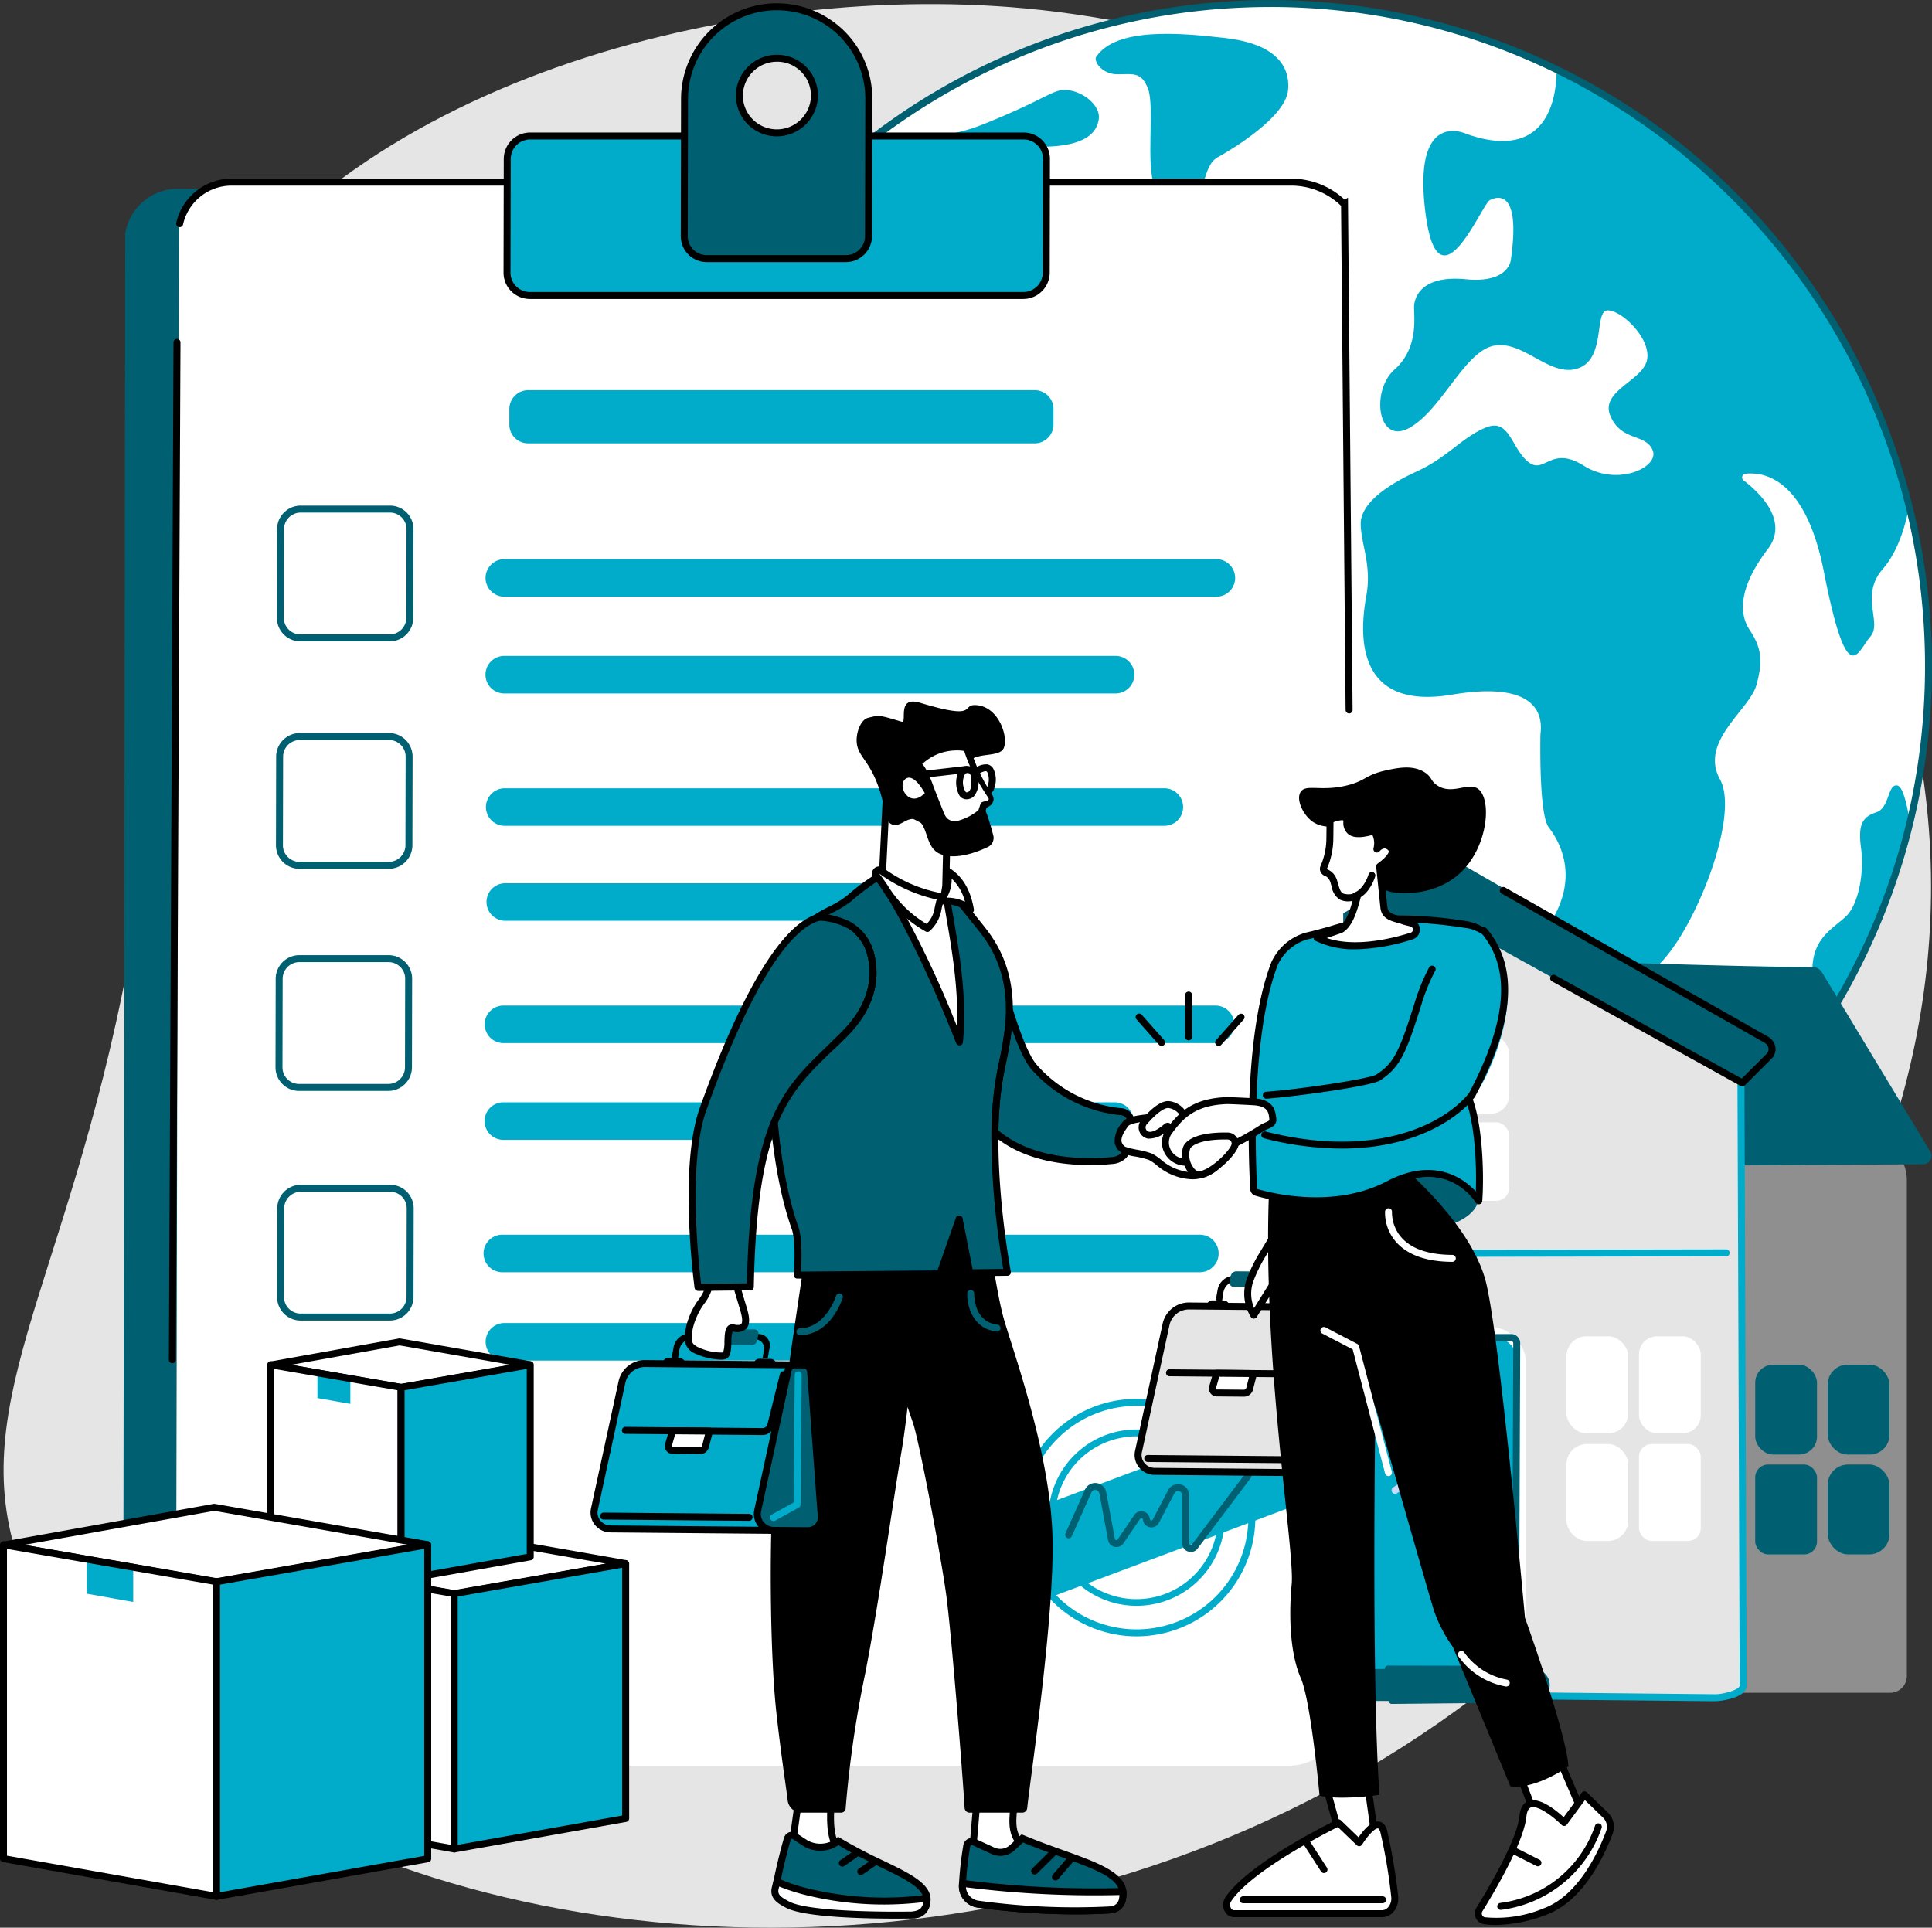<svg xmlns="http://www.w3.org/2000/svg" width="272.742" height="272.154" viewBox="0 0 272.742 272.154">
  <rect x="0" y="0" width="272.742" height="272.154" fill="#333333" stroke="none"/>
  <g id="Group_229" data-name="Group 229" transform="translate(-1332.807 -185.6)">
    <path id="Path_774" data-name="Path 774" d="M1337.494,409.853c8.023,19.449,26.757,28.656,38.731,34.541,47.2,23.2,118.876,20.513,170.458-21.728,12.071-9.885,71.565-61.673,57.677-131.847-12.278-62.035-73.913-98.05-125.807-102.858-42.993-3.984-99.13,11.645-118.955,49.476-12.467,23.789,2.528,31.354-7.651,85.265C1343.136,369.364,1327.679,386.063,1337.494,409.853Z" transform="translate(-1.032 -1.18)" fill="#e5e5e5"/>
    <g id="Group_118" data-name="Group 118" transform="translate(1418.711 185.6)">
      <g id="Group_117" data-name="Group 117" transform="translate(0.492 0.492)">
        <ellipse id="Ellipse_26" data-name="Ellipse 26" cx="92.927" cy="93.556" rx="92.927" ry="93.556" fill="#fff"/>
        <g id="Group_116" data-name="Group 116" transform="translate(17.167 4.284)">
          <path id="Path_775" data-name="Path 775" d="M1804.549,203.408c-.382.564.753,2.462,3.01,2.462s3.386-.379,4.326,2.083-.376,10.795.941,13.825,3.574,4.924,5.267,3.219,1.5-6.249,3.574-7.386,9.594-5.682,9.97-9.469-2.258-6.628-8.841-7.386S1807.371,199.242,1804.549,203.408Z" transform="translate(-1753.366 -200.163)" fill="#00acca"/>
          <path id="Path_776" data-name="Path 776" d="M1715.863,466.392a2.683,2.683,0,0,0-1.363,2.455c.133,3.177-1.062,11.092-3.573,13.619-3.2,3.22-2.019,9.021-2.069,11.363-.1,4.756.355,6.872,5.434,9.145s7.067,2.4,7.444,6.947.962,22.1,2.467,26.648,4.7,11.931,6.4,13.635,5.643,2.651,3.2-3.788-3.95-9.469-1.128-13.067,7.524-11.931,7.9-15.15,2.069-5.113,3.574-5.492,4.7-1.515,5.643-2.651-.94-4.356-1.5-7.2-.564-4.545,4.139-6.818,2.445-8.712-3.95-10.416-10.346-5.3-9.594-8.9-4.326-3.219-7.336-4.924-2.919-4.381-6.269-5.657C1720.741,464.419,1717.563,465.437,1715.863,466.392Z" transform="translate(-1688.988 -378.294)" fill="#00acca"/>
          <path id="Path_777" data-name="Path 777" d="M1973.478,294.551c-1.585-2.394-1.387-6.184,2.576-11.37,3.113-4.074-1.354-8.148-3.414-9.709a.522.522,0,0,1,.263-.935c2.552-.291,8.473.572,11.077,13.835,3.368,17.155,4.755,11.171,6.538,9.176s-1.553-5.72,1.784-9.575c2.1-2.43,3.17-5.975,3.713-8.865a93.619,93.619,0,0,0-49.776-61.677c.036,2.987-.68,13.393-12.785,9.1,0,0-7.529-3.591-5.746,10.971s7.926-1,9.114-1.6,4.359-1.4,2.972,8.378c0,0-.2,3.391-6.341,2.793s-7.331,2.394-7.331,3.99.594,5.785-2.774,8.777-2.378,10.772,2.179,8.179,7.728-10.772,11.888-11.57,7.926,4.588,11.888,3.191,2.18-8.178,4.161-8.178,6.142,3.99,5.548,6.982-6.737,4.388-5.152,7.979,4.954,2.394,5.944,4.787-4.954,5.187-9.709,2.194-5.548,1.4-7.925-.6-2.576-6.184-5.944-4.787-5.35,4.189-9.709,6.184-7.926,4.588-7.926,7.381,1.585,5.785.793,10.174-2.18,16.357,12.086,13.964,12.483,4.987,12.483,5.785-.2,11.171,1.189,12.967,4.557,6.982,0,13.764-2.774,21.943,1.387,19.948,8.322-9.774,13.474-13.764,12.285-21.344,9.313-26.731,4.161-9.775,5.152-13.366S1975.063,296.945,1973.478,294.551Z" transform="translate(-1830.061 -210.425)" fill="#00acca"/>
          <path id="Path_778" data-name="Path 778" d="M1657.287,240.933a19.7,19.7,0,0,1-2.442,10.329c-5.831,10.227-5.643,15.34-6.208,25.566s12.271,28.254,15.469,30.148,3.691-2.611,3.691-6.209-1.366-7.914-3.247-12.08-1.881-6.818-1.317-8.522,2.822-2.273,4.327-.568,5.122,3.217,6.86,2.151c2.136-1.309,1.3-6.435,2.057-8.139s4.891-2.841,6.584-6.439,4.515-5.113,7.9-6.818,6.4-2.462,6.96-3.6-.188-3.788.752-6.818,3.2-6.628,2.258-8.143-3.762-3.977-9.029-.189-6.584,3.788-8.089.947,1.693-10.227,8.277-10.227,7.9-2.272,8.089-3.977-1.881-3.6-4.139-3.977-2.633.947-12.039,4.734a24.95,24.95,0,0,1-14.776,1.261A93.663,93.663,0,0,0,1657.287,240.933Z" transform="translate(-1648.619 -216.39)" fill="#00acca"/>
          <path id="Path_779" data-name="Path 779" d="M2099.785,523.751c-1.4-.314-1.092,3.141-2.964,3.769s-2.652,1.571-2.184,5.026-.312,8.009-2.184,9.737-4.524,2.984-4.68,7.224-4.056,8.324-6.4,9.737-5.927,3.612-5.927,7.225a35.841,35.841,0,0,0,.476,7.586,93.59,93.59,0,0,0,25.625-45.063C2101.185,526.673,2100.587,523.931,2099.785,523.751Z" transform="translate(-1935.479 -417.624)" fill="#00acca"/>
        </g>
      </g>
      <path id="Path_780" data-name="Path 780" d="M1688.187,373.7a92.493,92.493,0,0,1-66.058-27.547,94.5,94.5,0,0,1,0-133,92.978,92.978,0,0,1,132.116,0,94.5,94.5,0,0,1,0,133A92.493,92.493,0,0,1,1688.187,373.7Zm0-187.112c-50.969,0-92.435,41.748-92.435,93.064s41.466,93.064,92.435,93.064,92.435-41.748,92.435-93.064S1739.155,186.584,1688.187,186.584Z" transform="translate(-1594.768 -185.6)" fill="#005f70"/>
    </g>
    <g id="Group_140" data-name="Group 140" transform="translate(1461.255 306.52)">
      <path id="Path_781" data-name="Path 781" d="M1870.574,753.978H1739.291a3.365,3.365,0,0,1-3.365-3.365V681.479a5.763,5.763,0,0,1,5.763-5.763h125.365a5.868,5.868,0,0,1,5.869,5.869v70.044A2.349,2.349,0,0,1,1870.574,753.978Z" transform="translate(-1732.18 -635.913)" fill="#8f8f8f"/>
      <g id="Group_119" data-name="Group 119" transform="translate(119.337 71.753)">
        <rect id="Rectangle_948" data-name="Rectangle 948" width="8.723" height="12.685" rx="2.535" fill="#005f70"/>
        <rect id="Rectangle_949" data-name="Rectangle 949" width="8.723" height="12.685" rx="2.791" transform="translate(10.233)" fill="#005f70"/>
        <rect id="Rectangle_950" data-name="Rectangle 950" width="8.723" height="12.685" rx="1.811" transform="translate(0 14.094)" fill="#005f70"/>
        <rect id="Rectangle_951" data-name="Rectangle 951" width="8.723" height="12.685" rx="2.863" transform="translate(10.233 14.094)" fill="#005f70"/>
      </g>
      <path id="Path_782" data-name="Path 782" d="M1786.295,628.514l-60.634-.315a1.208,1.208,0,0,1-1.048-1.721l17.819-25.278a2.011,2.011,0,0,1,1.683-.868c7.139.146,49.05-1.066,49.05-1.066Z" transform="translate(-1724.502 -584.533)" fill="#5479f7"/>
      <path id="Path_783" data-name="Path 783" d="M1990.616,627.853l51.974-.316a1.214,1.214,0,0,0,.9-1.721l-15.274-25.278a1.664,1.664,0,0,0-1.442-.868c-6.119.146-42.045-1.066-42.045-1.066Z" transform="translate(-1899.393 -584.088)" fill="#005f70"/>
      <g id="Group_120" data-name="Group 120" transform="translate(8.938 71.537)">
        <rect id="Rectangle_952" data-name="Rectangle 952" width="8.723" height="12.685" rx="2.535" transform="translate(10.233)" fill="#caddff"/>
        <rect id="Rectangle_953" data-name="Rectangle 953" width="8.723" height="12.685" rx="2.791" transform="translate(0)" fill="#caddff"/>
        <rect id="Rectangle_954" data-name="Rectangle 954" width="8.723" height="12.685" rx="1.811" transform="translate(10.233 14.094)" fill="#caddff"/>
        <rect id="Rectangle_955" data-name="Rectangle 955" width="8.723" height="12.685" rx="2.863" transform="translate(0 14.094)" fill="#caddff"/>
      </g>
      <g id="Group_139" data-name="Group 139" transform="translate(29.916 0)">
        <g id="Group_121" data-name="Group 121" transform="translate(2.991 5.367)">
          <path id="Path_784" data-name="Path 784" d="M1826.788,681.663l-.438-86.136,42.385-23.323,41.534,24.149.321,87.051c-.025,1.179-3.018,1.725-4.022,1.714l-77.532-.795A2.492,2.492,0,0,1,1826.788,681.663Z" transform="translate(-1825.858 -571.712)" fill="#e5e5e5"/>
          <path id="Path_785" data-name="Path 785" d="M1905.569,684.6h-.015l-77.531-.794a2.989,2.989,0,0,1-2.734-3.153l-.438-86.134a.491.491,0,0,1,.255-.433l42.385-23.323a.491.491,0,0,1,.484.005l41.534,24.149a.492.492,0,0,1,.245.423l.321,87.051C1910.036,684.215,1906.2,684.6,1905.569,684.6Zm-79.733-89.793.436,85.843v0a2.012,2.012,0,0,0,1.761,2.169l77.531.794c1.221.019,3.513-.636,3.526-1.233l-.32-86.758-41.05-23.867Z" transform="translate(-1824.851 -570.703)" fill="#00acca"/>
        </g>
        <path id="Path_786" data-name="Path 786" d="M1857.641,913.554h-.017l-25.521-.842a.492.492,0,1,1,.033-.983l25.521.842a.492.492,0,0,1-.016.983Z" transform="translate(-1826.414 -794.531)" fill="#99b9ff"/>
        <g id="Group_126" data-name="Group 126" transform="translate(62.776 67.748)">
          <g id="Group_122" data-name="Group 122" transform="translate(10.233)">
            <rect id="Rectangle_956" data-name="Rectangle 956" width="8.723" height="13.682" rx="2.535" fill="#fff"/>
          </g>
          <g id="Group_123" data-name="Group 123" transform="translate(0)">
            <rect id="Rectangle_957" data-name="Rectangle 957" width="8.723" height="13.682" rx="2.791" fill="#fff"/>
          </g>
          <g id="Group_124" data-name="Group 124" transform="translate(10.233 15.202)">
            <rect id="Rectangle_958" data-name="Rectangle 958" width="8.723" height="13.682" rx="1.811" fill="#fff"/>
          </g>
          <g id="Group_125" data-name="Group 125" transform="translate(0 15.202)">
            <rect id="Rectangle_959" data-name="Rectangle 959" width="8.723" height="13.682" rx="2.863" fill="#fff"/>
          </g>
        </g>
        <g id="Group_131" data-name="Group 131" transform="translate(35.724 25.235)">
          <g id="Group_127" data-name="Group 127" transform="translate(10.233)">
            <rect id="Rectangle_960" data-name="Rectangle 960" width="8.723" height="11.071" rx="2.535" fill="#fff"/>
          </g>
          <g id="Group_128" data-name="Group 128" transform="translate(0)">
            <rect id="Rectangle_961" data-name="Rectangle 961" width="8.723" height="11.071" rx="2.791" fill="#fff"/>
          </g>
          <g id="Group_129" data-name="Group 129" transform="translate(10.233 12.301)">
            <rect id="Rectangle_962" data-name="Rectangle 962" width="8.723" height="11.071" rx="1.811" fill="#fff"/>
          </g>
          <g id="Group_130" data-name="Group 130" transform="translate(0 12.301)">
            <rect id="Rectangle_963" data-name="Rectangle 963" width="8.723" height="11.071" rx="2.863" fill="#fff"/>
          </g>
        </g>
        <g id="Group_136" data-name="Group 136" transform="translate(9.135 67.704)">
          <g id="Group_132" data-name="Group 132" transform="translate(10.233)">
            <rect id="Rectangle_964" data-name="Rectangle 964" width="8.723" height="13.702" rx="2.535" fill="#fff"/>
          </g>
          <g id="Group_133" data-name="Group 133" transform="translate(0)">
            <rect id="Rectangle_965" data-name="Rectangle 965" width="8.723" height="13.702" rx="2.791" fill="#fff"/>
          </g>
          <g id="Group_134" data-name="Group 134" transform="translate(10.233 15.225)">
            <rect id="Rectangle_966" data-name="Rectangle 966" width="8.723" height="13.702" rx="1.811" fill="#fff"/>
          </g>
          <g id="Group_135" data-name="Group 135" transform="translate(0 15.225)">
            <rect id="Rectangle_967" data-name="Rectangle 967" width="8.723" height="13.702" rx="2.863" fill="#fff"/>
          </g>
        </g>
        <path id="Path_788" data-name="Path 788" d="M1862.175,554.535,1906.69,580.2a1.467,1.467,0,0,1,.386,2.384l-3.742,3.727-41.484-23a.914.914,0,0,0-.861,0l-42.3,23.054-2.421-3.116a2.543,2.543,0,0,1,.922-3.857l43.47-24.854A1.553,1.553,0,0,1,1862.175,554.535Z" transform="translate(-1815.729 -554.339)" fill="#005f70"/>
        <g id="Group_138" data-name="Group 138" transform="translate(30.314 66.47)">
          <rect id="Rectangle_968" data-name="Rectangle 968" width="23.24" height="51.763" rx="4.773" transform="translate(3.476)" fill="#fff"/>
          <path id="Path_1214" data-name="Path 1214" d="M3.182,0H17.6a3.182,3.182,0,0,1,3.182,3.182V45.31A3.182,3.182,0,0,1,17.6,48.492H3.182A3.182,3.182,0,0,1,0,45.31V3.182A3.182,3.182,0,0,1,3.182,0Z" transform="translate(4.66 1.443)" fill="#00acca"/>
          <path id="Path_1215" data-name="Path 1215" d="M2.253,0H27.839a2.253,2.253,0,0,1,2.253,2.253v.008a2.253,2.253,0,0,1-2.253,2.253H2.253A2.253,2.253,0,0,1,0,2.261V2.253A2.253,2.253,0,0,1,2.253,0Z" transform="translate(0 48.24)" fill="#005f70"/>
          <path id="Path_789" data-name="Path 789" d="M1931.021,916.76a.492.492,0,0,1,0-.984l19.583-.2h.005a.492.492,0,0,1,.005.984l-19.583.2Z" transform="translate(-1923.197 -863.588)" fill="#005f70"/>
          <path id="Path_790" data-name="Path 790" d="M1941.329,903.683h0l-11.934-.022a.492.492,0,0,1,0-.984h0l11.934.022a.492.492,0,0,1,0,.984Z" transform="translate(-1922.104 -854.918)" fill="#005f70"/>
          <g id="Group_137" data-name="Group 137" transform="translate(7.78 6.926)">
            <path id="Path_791" data-name="Path 791" d="M1934.058,788.5a.492.492,0,0,1-.281-.9l13.474-9.357a.492.492,0,1,1,.561.808l-13.474,9.357A.488.488,0,0,1,1934.058,788.5Z" transform="translate(-1933.018 -778.157)" fill="#caddff"/>
            <path id="Path_792" data-name="Path 792" d="M1932.387,808.874a.492.492,0,0,1-.281-.9l12.534-8.7a.492.492,0,1,1,.561.808l-12.534,8.7A.49.49,0,0,1,1932.387,808.874Z" transform="translate(-1931.895 -792.29)" fill="#caddff"/>
          </g>
          <path id="Path_793" data-name="Path 793" d="M1968.336,805.541h0a.492.492,0,0,1-.49-.494l.175-43.782a.324.324,0,0,0-.285-.345h-7.141a.492.492,0,0,1,0-.984h7.141a1.3,1.3,0,0,1,1.268,1.331l-.175,43.784A.492.492,0,0,1,1968.336,805.541Z" transform="translate(-1943.072 -758.985)" fill="#005f70"/>
        </g>
        <path id="Path_794" data-name="Path 794" d="M1831.724,724.61a.492.492,0,0,1,0-.984l79.744-.14h0a.492.492,0,0,1,0,.984l-79.744.14Z" transform="translate(-1826.148 -668.018)" fill="#00acca"/>
        <path id="Path_795" data-name="Path 795" d="M2012.727,595.648a.491.491,0,0,1-.239-.062L1985.83,580.8a.492.492,0,0,1,.477-.86l26.335,14.6,3.48-3.466a.958.958,0,0,0,.3-.81,1.118,1.118,0,0,0-.587-.8l-37.089-21.051a.492.492,0,1,1,.485-.856l37.093,21.053a2.093,2.093,0,0,1,1.074,1.526,1.947,1.947,0,0,1-.584,1.635l-3.742,3.727A.493.493,0,0,1,2012.727,595.648Z" transform="translate(-1925.122 -563.184)"/>
      </g>
    </g>
    <g id="Group_156" data-name="Group 156" transform="translate(1350.198 186.061)">
      <g id="Group_145" data-name="Group 145" transform="translate(0 0)">
        <g id="Group_141" data-name="Group 141" transform="translate(0 24.756)">
          <path id="Path_796" data-name="Path 796" d="M1393.283,489.077h149.656a7.424,7.424,0,0,0,7.464-7.37l.271-206.192c-.1-5.523-2.786-8.663-7.433-8.663H1393.581a7.544,7.544,0,0,0-7.454,6.3l-.288,208.558A7.4,7.4,0,0,0,1393.283,489.077Z" transform="translate(-1385.839 -265.424)" fill="#005f70"/>
          <path id="Path_797" data-name="Path 797" d="M1415.994,487.575H1565.65a7.452,7.452,0,0,0,7.469-7.415l.409-207.447c-.1-5.556-2.781-8.715-7.428-8.715H1416.441a7.563,7.563,0,0,0-7.458,6.335l-.428,209.827A7.416,7.416,0,0,0,1415.994,487.575Z" transform="translate(-1401.106 -263.506)" fill="#fff"/>
          <path id="Path_798" data-name="Path 798" d="M1405.992,476.116h0a.492.492,0,0,1-.49-.494l.656-143.632a.492.492,0,0,1,.492-.49h0a.492.492,0,0,1,.49.494l-.656,143.632A.492.492,0,0,1,1405.992,476.116Z" transform="translate(-1399.053 -308.872)"/>
          <path id="Path_799" data-name="Path 799" d="M1574.218,338a.492.492,0,0,1-.492-.487l-.643-71.178-.067-.059a10.146,10.146,0,0,0-6.866-2.792H1416.492a7.029,7.029,0,0,0-6.89,5.5.492.492,0,0,1-.959-.218,8.007,8.007,0,0,1,7.849-6.264h149.659a11.074,11.074,0,0,1,7.453,2.981l.453-.3.654,72.321a.492.492,0,0,1-.487.5Z" transform="translate(-1401.156 -262.498)"/>
        </g>
        <g id="Group_144" data-name="Group 144" transform="translate(53.691)">
          <g id="Group_142" data-name="Group 142" transform="translate(0 18.243)">
            <path id="Path_800" data-name="Path 800" d="M1554.307,266.66h69.627a3.247,3.247,0,0,0,3.254-3.23l.032-16.062a3.231,3.231,0,0,0-3.241-3.23h-69.627a3.247,3.247,0,0,0-3.254,3.23l-.032,16.062A3.231,3.231,0,0,0,1554.307,266.66Z" transform="translate(-1550.574 -243.645)" fill="#00acca"/>
            <path id="Path_801" data-name="Path 801" d="M1622.926,266.143H1553.3a3.723,3.723,0,0,1-3.733-3.723l.032-16.062a3.743,3.743,0,0,1,3.746-3.721h69.627a3.723,3.723,0,0,1,3.733,3.723l-.032,16.062A3.743,3.743,0,0,1,1622.926,266.143Zm-69.581-22.523a2.758,2.758,0,0,0-2.762,2.74l-.032,16.062a2.707,2.707,0,0,0,.8,1.93,2.739,2.739,0,0,0,1.952.808h69.627a2.757,2.757,0,0,0,2.762-2.74l.032-16.062a2.707,2.707,0,0,0-.8-1.93,2.739,2.739,0,0,0-1.952-.808Z" transform="translate(-1549.566 -242.637)"/>
          </g>
          <g id="Group_143" data-name="Group 143" transform="translate(25.028)">
            <path id="Path_802" data-name="Path 802" d="M1640.459,188.507a13.006,13.006,0,0,0-13.031,12.964l-.039,19.43a3.163,3.163,0,0,0,3.173,3.163h19.65a3.179,3.179,0,0,0,3.186-3.163l.039-19.43A12.943,12.943,0,0,0,1640.459,188.507Zm.691,17.757a5.267,5.267,0,1,1,4.572-4.539A5.272,5.272,0,0,1,1641.15,206.264Z" transform="translate(-1626.897 -188.015)" fill="#005f70"/>
            <path id="Path_803" data-name="Path 803" d="M1649.2,223.548h-19.651a3.655,3.655,0,0,1-3.665-3.655l.039-19.43a13.522,13.522,0,0,1,23.075-9.5,13.326,13.326,0,0,1,3.918,9.5l-.039,19.43A3.674,3.674,0,0,1,1649.2,223.548Zm-9.754-35.557a12.538,12.538,0,0,0-12.539,12.473l-.039,19.43a2.638,2.638,0,0,0,.777,1.882,2.671,2.671,0,0,0,1.9.788H1649.2a2.689,2.689,0,0,0,2.694-2.671l.039-19.43a12.451,12.451,0,0,0-12.487-12.471Zm0,17.8a5.759,5.759,0,0,1-5.727-6.506,5.8,5.8,0,0,1,9.85-3.311,5.724,5.724,0,0,1,1.625,4.806,5.824,5.824,0,0,1-5,4.964A6.08,6.08,0,0,1,1639.454,205.791Zm.688-.535h0Zm-.67-10a5.012,5.012,0,0,0-.624.039,4.829,4.829,0,0,0-4.145,4.113,4.746,4.746,0,0,0,1.346,3.986,4.816,4.816,0,0,0,8.177-2.742,4.775,4.775,0,0,0-4.754-5.4Z" transform="translate(-1625.889 -187.007)"/>
          </g>
        </g>
      </g>
      <g id="Group_155" data-name="Group 155" transform="translate(21.503 54.629)">
        <g id="Group_150" data-name="Group 150" transform="translate(0 16.292)">
          <g id="Group_146" data-name="Group 146" transform="translate(0.191)">
            <path id="Path_804" data-name="Path 804" d="M1467.909,422.447h-12.581a3.326,3.326,0,0,1-3.335-3.327l.025-12.515a3.344,3.344,0,0,1,3.347-3.325h12.581a3.327,3.327,0,0,1,3.335,3.327l-.025,12.515A3.344,3.344,0,0,1,1467.909,422.447Zm-12.545-18.183a2.36,2.36,0,0,0-2.363,2.343l-.025,12.515a2.313,2.313,0,0,0,.681,1.65,2.343,2.343,0,0,0,1.67.691h12.581a2.359,2.359,0,0,0,2.363-2.343l.025-12.515a2.314,2.314,0,0,0-.681-1.65,2.342,2.342,0,0,0-1.67-.691Z" transform="translate(-1451.992 -403.28)" fill="#005f70"/>
          </g>
          <g id="Group_147" data-name="Group 147" transform="translate(0.064 32.111)">
            <path id="Path_805" data-name="Path 805" d="M1467.522,520.368h-12.581a3.326,3.326,0,0,1-3.335-3.327l.025-12.515a3.344,3.344,0,0,1,3.346-3.325h12.581a3.327,3.327,0,0,1,3.335,3.327l-.025,12.515A3.344,3.344,0,0,1,1467.522,520.368Zm-12.545-18.183a2.359,2.359,0,0,0-2.363,2.343l-.025,12.515a2.313,2.313,0,0,0,.682,1.65,2.341,2.341,0,0,0,1.67.691h12.581a2.359,2.359,0,0,0,2.363-2.343l.025-12.515a2.313,2.313,0,0,0-.682-1.65,2.343,2.343,0,0,0-1.67-.691Z" transform="translate(-1451.606 -501.201)" fill="#005f70"/>
          </g>
          <g id="Group_148" data-name="Group 148" transform="translate(0 63.468)">
            <path id="Path_806" data-name="Path 806" d="M1467.327,615.989h-12.581a3.326,3.326,0,0,1-3.335-3.327l.025-12.515a3.344,3.344,0,0,1,3.346-3.325h12.581a3.327,3.327,0,0,1,3.335,3.327l-.025,12.515A3.344,3.344,0,0,1,1467.327,615.989Zm-12.545-18.183a2.359,2.359,0,0,0-2.363,2.343l-.025,12.515a2.315,2.315,0,0,0,.681,1.65,2.343,2.343,0,0,0,1.67.691h12.581a2.359,2.359,0,0,0,2.363-2.343l.025-12.515a2.316,2.316,0,0,0-.681-1.65,2.344,2.344,0,0,0-1.67-.691Z" transform="translate(-1451.411 -596.822)" fill="#005f70"/>
          </g>
          <path id="Path_807" data-name="Path 807" d="M1467.994,714.852h-12.581a3.326,3.326,0,0,1-3.335-3.327l.025-12.515a3.345,3.345,0,0,1,3.347-3.325h12.581a3.326,3.326,0,0,1,3.335,3.327l-.025,12.515A3.344,3.344,0,0,1,1467.994,714.852Zm-12.545-18.183a2.36,2.36,0,0,0-2.363,2.343l-.025,12.515a2.314,2.314,0,0,0,.681,1.65,2.343,2.343,0,0,0,1.67.691h12.581a2.359,2.359,0,0,0,2.363-2.343l.025-12.515a2.315,2.315,0,0,0-.681-1.65,2.344,2.344,0,0,0-1.67-.691Z" transform="translate(-1451.859 -599.797)" fill="#005f70"/>
          <g id="Group_149" data-name="Group 149" transform="translate(0.297 127.875)">
            <path id="Path_808" data-name="Path 808" d="M1468.235,812.395h-12.581a3.327,3.327,0,0,1-3.335-3.327l.025-12.515a3.344,3.344,0,0,1,3.347-3.325h12.581a3.326,3.326,0,0,1,3.335,3.327l-.025,12.515A3.344,3.344,0,0,1,1468.235,812.395Zm-12.545-18.183a2.359,2.359,0,0,0-2.363,2.343l-.025,12.515a2.316,2.316,0,0,0,.681,1.65,2.344,2.344,0,0,0,1.67.691h12.581a2.359,2.359,0,0,0,2.363-2.343l.025-12.515a2.314,2.314,0,0,0-.681-1.65,2.343,2.343,0,0,0-1.67-.691Z" transform="translate(-1452.318 -793.228)" fill="#005f70"/>
          </g>
        </g>
        <path id="Path_809" data-name="Path 809" d="M1626.218,361.1h-71.489a2.651,2.651,0,0,1-2.659-2.65l0-2.208a2.664,2.664,0,0,1,2.669-2.65h71.489a2.651,2.651,0,0,1,2.659,2.65l0,2.208A2.663,2.663,0,0,1,1626.218,361.1Z" transform="translate(-1519.061 -353.597)" fill="#00acca"/>
        <g id="Group_154" data-name="Group 154" transform="translate(29.355 23.852)">
          <path id="Path_810" data-name="Path 810" d="M1644.972,431.631H1544.454a2.65,2.65,0,1,1,.011-5.3h100.518a2.65,2.65,0,1,1-.011,5.3Z" transform="translate(-1541.511 -426.331)" fill="#00acca"/>
          <path id="Path_811" data-name="Path 811" d="M1630.719,473.29h-86.305a2.65,2.65,0,1,1,.011-5.3h86.3a2.65,2.65,0,1,1-.011,5.3Z" transform="translate(-1541.483 -454.329)" fill="#00acca"/>
          <path id="Path_812" data-name="Path 812" d="M1637.737,530.275h-93.122a2.65,2.65,0,1,1,.011-5.3h93.122a2.65,2.65,0,1,1-.011,5.3Z" transform="translate(-1541.619 -492.627)" fill="#00acca"/>
          <path id="Path_813" data-name="Path 813" d="M1597.247,571.153h-52.385a2.65,2.65,0,1,1,.01-5.3h52.385a2.65,2.65,0,1,1-.01,5.3Z" transform="translate(-1541.785 -520.1)" fill="#00acca"/>
          <path id="Path_814" data-name="Path 814" d="M1644.59,623.82H1544.073a2.65,2.65,0,1,1,.011-5.3H1644.6a2.65,2.65,0,1,1-.011,5.3Z" transform="translate(-1541.254 -555.496)" fill="#00acca"/>
          <path id="Path_815" data-name="Path 815" d="M1630.337,665.478h-86.305a2.65,2.65,0,1,1,.01-5.3h86.305a2.65,2.65,0,1,1-.011,5.3Z" transform="translate(-1541.227 -583.493)" fill="#00acca"/>
          <path id="Path_816" data-name="Path 816" d="M1642.06,722.463h-98.475a2.65,2.65,0,1,1,.011-5.3h98.475a2.65,2.65,0,1,1-.011,5.3Z" transform="translate(-1540.927 -621.791)" fill="#00acca"/>
          <path id="Path_817" data-name="Path 817" d="M1596.87,760.5h-52.385a2.65,2.65,0,1,1,.011-5.3h52.385a2.65,2.65,0,1,1-.011,5.3Z" transform="translate(-1541.532 -647.355)" fill="#00acca"/>
          <g id="Group_153" data-name="Group 153" transform="translate(69.439 118.558)">
            <g id="Group_152" data-name="Group 152">
              <path id="Path_818" data-name="Path 818" d="M1787.781,821.388a16.764,16.764,0,1,1,5.862-1.066A16.788,16.788,0,0,1,1787.781,821.388Zm-.035-32.536a15.776,15.776,0,1,0,14.79,10.242A15.7,15.7,0,0,0,1787.746,788.851Z" transform="translate(-1764.994 -787.867)" fill="#00acca"/>
              <path id="Path_819" data-name="Path 819" d="M1796.612,825.9a12.449,12.449,0,1,1,4.354-.792A12.467,12.467,0,0,1,1796.612,825.9Zm-.008-23.92a11.489,11.489,0,1,0,4.742,1.035A11.463,11.463,0,0,0,1796.6,801.979Z" transform="translate(-1773.83 -796.69)" fill="#00acca"/>
              <g id="Group_151" data-name="Group 151" transform="translate(0 3.279)">
                <rect id="Rectangle_971" data-name="Rectangle 971" width="43.257" height="11.535" transform="matrix(0.936, -0.351, 0.351, 0.936, 0.492, 15.668)" fill="#00acca"/>
                <path id="Path_820" data-name="Path 820" d="M1757.218,824.829a.492.492,0,0,1-.461-.319l-4.047-10.8a.493.493,0,0,1,.288-.633l40.508-15.176a.491.491,0,0,1,.633.288l4.047,10.8a.491.491,0,0,1-.288.633L1757.39,824.8A.492.492,0,0,1,1757.218,824.829Zm-3.414-11.006,3.7,9.881,39.587-14.831-3.7-9.881Z" transform="translate(-1752.679 -797.867)" fill="#00acca"/>
              </g>
            </g>
            <path id="Path_821" data-name="Path 821" d="M1809.117,830.648a1.236,1.236,0,0,1-.39-.064,1.185,1.185,0,0,1-.821-1.14v-6.8a.594.594,0,0,0-1.121-.275l-2.172,4.159a1.2,1.2,0,0,1-2.262-.458.217.217,0,0,0-.4-.1l-2.35,3.453a1.2,1.2,0,0,1-2.175-.456l-1.226-6.591a.595.595,0,0,0-1.128-.133l-2.754,6.168a.492.492,0,1,1-.9-.4l2.754-6.168a1.578,1.578,0,0,1,2.993.355l1.226,6.591a.218.218,0,0,0,.394.083l2.35-3.453a1.2,1.2,0,0,1,2.19.578.218.218,0,0,0,.41.083l2.171-4.158a1.578,1.578,0,0,1,2.978.73v6.8a.218.218,0,0,0,.391.13l7.531-10.015a.492.492,0,0,1,.786.591l-7.531,10.015A1.184,1.184,0,0,1,1809.117,830.648Z" transform="translate(-1778.69 -809.035)" fill="#005f70"/>
          </g>
        </g>
      </g>
    </g>
    <g id="Group_170" data-name="Group 170" transform="translate(1332.807 374.554)">
      <g id="Group_160" data-name="Group 160" transform="translate(39.228 27.019)">
        <g id="Group_157" data-name="Group 157" transform="translate(0.1)">
          <path id="Path_822" data-name="Path 822" d="M1454.236,850.008l24.312,4.25,24.079-4.219a.038.038,0,0,0,0-.074l-24.355-4.264Z" transform="translate(-1453.744 -845.209)" fill="#fff"/>
          <path id="Path_823" data-name="Path 823" d="M1477.539,853.741a.5.5,0,0,1-.085-.007l-24.312-4.25a.492.492,0,0,1,0-.969l24.036-4.307a.5.5,0,0,1,.172,0l24.355,4.265a.53.53,0,0,1,0,1.043l-24.079,4.219A.494.494,0,0,1,1477.539,853.741Zm-21.489-4.748,21.489,3.757,21.44-3.756-21.714-3.8Z" transform="translate(-1452.736 -844.201)"/>
        </g>
        <g id="Group_158" data-name="Group 158" transform="translate(0 4.292)">
          <path id="Path_824" data-name="Path 824" d="M1478.338,899.075V863.019l-24.407-4.23v35.957Z" transform="translate(-1453.439 -858.297)" fill="#fff"/>
          <path id="Path_825" data-name="Path 825" d="M1477.33,898.558a.5.5,0,0,1-.085-.008l-24.407-4.329a.492.492,0,0,1-.406-.484V857.78a.492.492,0,0,1,.576-.485l24.407,4.23a.491.491,0,0,1,.408.485v36.056a.492.492,0,0,1-.492.492Zm-23.915-5.233,23.423,4.154V862.424l-23.423-4.059Z" transform="translate(-1452.431 -857.288)"/>
        </g>
        <g id="Group_159" data-name="Group 159" transform="translate(24.407 4.287)">
          <path id="Path_826" data-name="Path 826" d="M1528.359,899.064V863.008l24.2-4.235v35.984Z" transform="translate(-1527.867 -858.28)" fill="#00acca"/>
          <path id="Path_827" data-name="Path 827" d="M1527.351,898.548a.492.492,0,0,1-.492-.492V862a.492.492,0,0,1,.407-.485l24.2-4.235a.492.492,0,0,1,.577.484v35.984a.491.491,0,0,1-.406.484l-24.2,4.308A.483.483,0,0,1,1527.351,898.548Zm.492-36.135v35.056l23.212-4.133V858.35Z" transform="translate(-1526.859 -857.272)"/>
        </g>
      </g>
      <g id="Group_164" data-name="Group 164" transform="translate(37.731 0)">
        <g id="Group_161" data-name="Group 161" transform="translate(0.075)">
          <path id="Path_828" data-name="Path 828" d="M1449.6,766.552l18.324,3.2,18.119-3.174a.034.034,0,0,0,0-.066l-18.327-3.209Z" transform="translate(-1449.105 -762.814)" fill="#fff"/>
          <path id="Path_829" data-name="Path 829" d="M1466.912,769.24a.492.492,0,0,1-.085-.007l-18.324-3.2a.492.492,0,0,1,0-.969l18.116-3.246a.486.486,0,0,1,.172,0l18.327,3.209a.525.525,0,0,1,0,1.035L1467,769.232A.5.5,0,0,1,1466.912,769.24Zm-15.5-3.7,15.5,2.71,15.457-2.708-15.664-2.742Z" transform="translate(-1448.097 -761.806)"/>
        </g>
        <g id="Group_162" data-name="Group 162" transform="translate(0 3.235)">
          <path id="Path_830" data-name="Path 830" d="M1467.763,803.534V776.359l-18.4-3.188v27.1Z" transform="translate(-1448.875 -772.679)" fill="#fff"/>
          <path id="Path_831" data-name="Path 831" d="M1474.1,781.18v-3.505l-4.649-.806v3.486Z" transform="translate(-1462.373 -775.164)" fill="#00acca"/>
          <path id="Path_832" data-name="Path 832" d="M1466.754,803.018a.494.494,0,0,1-.086-.008l-18.4-3.263a.492.492,0,0,1-.406-.484v-27.1a.492.492,0,0,1,.576-.485l18.4,3.188a.491.491,0,0,1,.408.485v27.175a.491.491,0,0,1-.492.492Zm-17.9-4.167,17.412,3.088V775.765l-17.412-3.018Z" transform="translate(-1447.867 -771.671)"/>
        </g>
        <g id="Group_163" data-name="Group 163" transform="translate(18.395 3.231)">
          <path id="Path_833" data-name="Path 833" d="M1505.464,803.526V776.35l18.236-3.192v27.121Z" transform="translate(-1504.971 -772.666)" fill="#00acca"/>
          <path id="Path_834" data-name="Path 834" d="M1504.455,803.01a.492.492,0,0,1-.492-.492V775.342a.492.492,0,0,1,.407-.485l18.236-3.192a.492.492,0,0,1,.577.484v27.121a.492.492,0,0,1-.406.484L1504.541,803A.51.51,0,0,1,1504.455,803.01Zm.492-27.254v26.175l17.253-3.072V772.735Z" transform="translate(-1503.963 -771.658)"/>
        </g>
      </g>
      <g id="Group_169" data-name="Group 169" transform="translate(0 23.358)">
        <g id="Group_165" data-name="Group 165" transform="translate(0.123)">
          <path id="Path_835" data-name="Path 835" d="M1334.683,839.843l29.959,5.238,29.718-5.206a.038.038,0,0,0,0-.075l-30.058-5.263Z" transform="translate(-1334.191 -834.044)" fill="#fff"/>
          <path id="Path_836" data-name="Path 836" d="M1363.634,844.565a.462.462,0,0,1-.085-.008l-29.958-5.237a.492.492,0,0,1,0-.969l29.619-5.307a.5.5,0,0,1,.172,0l30.058,5.263a.53.53,0,0,1,0,1.044l-29.718,5.206A.458.458,0,0,1,1363.634,844.565Zm-27.137-5.735,27.137,4.744,27.082-4.745-27.421-4.8Zm56.77-.448h0Z" transform="translate(-1333.183 -833.036)"/>
        </g>
        <g id="Group_166" data-name="Group 166" transform="translate(0 5.289)">
          <path id="Path_837" data-name="Path 837" d="M1364.384,900.308V855.876l-30.076-5.212v44.309Z" transform="translate(-1333.815 -850.172)" fill="#fff"/>
          <path id="Path_838" data-name="Path 838" d="M1376.729,862.842V857.9l-6.55-1.135v4.911Z" transform="translate(-1357.924 -854.275)" fill="#00acca"/>
          <path id="Path_839" data-name="Path 839" d="M1363.375,899.791a.507.507,0,0,1-.086-.008l-30.076-5.334a.492.492,0,0,1-.406-.484V849.655a.492.492,0,0,1,.576-.485l30.076,5.213a.492.492,0,0,1,.408.485V899.3a.491.491,0,0,1-.492.492Zm-29.584-6.238,29.092,5.16V855.282l-29.092-5.042Z" transform="translate(-1332.807 -849.163)"/>
        </g>
        <g id="Group_168" data-name="Group 168" transform="translate(30.076 5.282)">
          <g id="Group_167" data-name="Group 167">
            <path id="Path_840" data-name="Path 840" d="M1426.023,900.294V855.863l29.815-5.219v44.342Z" transform="translate(-1425.531 -850.152)" fill="#00acca"/>
            <path id="Path_841" data-name="Path 841" d="M1425.015,899.778a.492.492,0,0,1-.492-.492V854.855a.492.492,0,0,1,.407-.485l29.815-5.219a.492.492,0,0,1,.577.485v44.342a.492.492,0,0,1-.406.484L1425.1,899.77A.505.505,0,0,1,1425.015,899.778Zm.492-44.51V898.7l28.832-5.133V850.221Z" transform="translate(-1424.523 -849.144)"/>
          </g>
        </g>
      </g>
    </g>
    <g id="Group_228" data-name="Group 228" transform="translate(1416.172 284.644)">
      <g id="Group_175" data-name="Group 175" transform="translate(76.809 80.441)">
        <g id="Group_171" data-name="Group 171" transform="translate(0 4.403)">
          <path id="Path_842" data-name="Path 842" d="M1849.753,771.426l-24.682-.219a2.322,2.322,0,0,1-2.267-2.8l3.9-17.976a3.285,3.285,0,0,1,3.248-2.573l21.171.188Z" transform="translate(-1822.26 -747.365)" fill="#e5e5e5"/>
          <path id="Path_843" data-name="Path 843" d="M1848.745,770.91h0l-24.681-.219a2.829,2.829,0,0,1-2.2-1.065,2.779,2.779,0,0,1-.548-2.333l3.9-17.976a3.79,3.79,0,0,1,3.7-2.961h.033l21.171.188a.491.491,0,0,1,.486.521l-1.375,23.381A.492.492,0,0,1,1848.745,770.91Zm-19.825-23.569a2.8,2.8,0,0,0-2.739,2.185l-3.9,17.976a1.8,1.8,0,0,0,.355,1.51,1.849,1.849,0,0,0,1.435.695l24.214.215,1.317-22.4-20.654-.183Z" transform="translate(-1821.252 -746.357)"/>
        </g>
        <g id="Group_172" data-name="Group 172" transform="translate(23.052 4.591)">
          <path id="Path_844" data-name="Path 844" d="M1900.157,771.84l-4.79-.043a2.322,2.322,0,0,1-2.267-2.8l4.3-19.8a.977.977,0,0,1,.967-.766l1.232.011a.976.976,0,0,1,.969.9l1.506,20.476A1.894,1.894,0,0,1,1900.157,771.84Z" transform="translate(-1892.556 -747.939)" fill="#5479f7"/>
          <path id="Path_845" data-name="Path 845" d="M1899.166,771.324h-.021l-4.79-.043a2.828,2.828,0,0,1-2.195-1.064,2.779,2.779,0,0,1-.548-2.333l4.3-19.8a1.477,1.477,0,0,1,1.44-1.153h.013l1.232.011a1.476,1.476,0,0,1,1.455,1.356l1.506,20.476a2.374,2.374,0,0,1-.635,1.791A2.413,2.413,0,0,1,1899.166,771.324Zm-1.815-23.409a.488.488,0,0,0-.478.379l-4.3,19.8a1.8,1.8,0,0,0,.355,1.51,1.848,1.848,0,0,0,1.435.695l4.79.043a1.422,1.422,0,0,0,1.051-.448,1.367,1.367,0,0,0,.372-1.047l-1.506-20.476a.486.486,0,0,0-.483-.444l-1.232-.011Z" transform="translate(-1891.548 -746.931)"/>
        </g>
        <path id="Path_846" data-name="Path 846" d="M1854.611,760.163h-.015l-19.325-.172a.492.492,0,0,1,0-.984h0l19.325.172h.006a.738.738,0,0,0,.722-.557l1.767-7.1a.492.492,0,0,1,.955.238l-1.766,7.1A1.719,1.719,0,0,1,1854.611,760.163Z" transform="translate(-1830.346 -745.175)"/>
        <g id="Group_173" data-name="Group 173" transform="translate(10.488 13.892)">
          <path id="Path_847" data-name="Path 847" d="M1860.551,776.839l-.56,2.155a.818.818,0,0,1-.8.616l-3.827-.034a.625.625,0,0,1-.6-.8l.578-1.989Z" transform="translate(-1854.243 -776.301)" fill="#fff"/>
          <path id="Path_848" data-name="Path 848" d="M1858.186,779.1h-.012l-3.828-.034a1.116,1.116,0,0,1-.892-.453,1.1,1.1,0,0,1-.176-.972l.578-1.989a.491.491,0,0,1,.472-.354h0l5.212.046a.492.492,0,0,1,.472.616l-.56,2.155A1.3,1.3,0,0,1,1858.186,779.1Zm-3.489-2.815-.474,1.631a.124.124,0,0,0,.02.111.137.137,0,0,0,.112.056l3.828.034a.338.338,0,0,0,.321-.243l.4-1.55Z" transform="translate(-1853.234 -775.293)"/>
        </g>
        <path id="Path_849" data-name="Path 849" d="M1846.425,813.185h0l-20.53-.182a.492.492,0,0,1,0-.984h0l20.53.182a.492.492,0,0,1,0,.984Z" transform="translate(-1824.042 -786.083)"/>
        <g id="Group_174" data-name="Group 174" transform="translate(10.188)">
          <path id="Path_850" data-name="Path 850" d="M1854.713,745.468l-1.6-.014a.78.78,0,0,0-.791.769l3.17.028A.78.78,0,0,0,1854.713,745.468Z" transform="translate(-1852.32 -741.347)"/>
          <path id="Path_851" data-name="Path 851" d="M1893.878,745.815l-1.6-.014a.78.78,0,0,0-.791.769l3.17.028A.78.78,0,0,0,1893.878,745.815Z" transform="translate(-1878.642 -741.58)"/>
          <path id="Path_852" data-name="Path 852" d="M1869.741,738.4l.272-1.515a1.609,1.609,0,0,0-1.621-1.963l-9.61-.085a2.419,2.419,0,0,0-2.319,1.928l-.272,1.515.88.214.19-1.237a1.9,1.9,0,0,1,1.681-1.65l9.012.08a1.253,1.253,0,0,1,1.262,1.528l-.212,1.179Z" transform="translate(-1854.922 -734.213)"/>
          <path id="Path_853" data-name="Path 853" d="M1871.928,733.008l-8.831-.078a.811.811,0,0,0-.759.681l-.137.822a.556.556,0,0,0,.53.692l8.83.078a.812.812,0,0,0,.759-.681l.137-.822A.556.556,0,0,0,1871.928,733.008Z" transform="translate(-1858.955 -732.93)" fill="#005f70"/>
        </g>
        <path id="Path_854" data-name="Path 854" d="M1899.025,772.345a.492.492,0,0,1-.238-.922l3.073-1.7.16-18.032a.492.492,0,0,1,.492-.487h0a.492.492,0,0,1,.487.5l-.162,18.319a.492.492,0,0,1-.255.426l-3.325,1.836A.49.49,0,0,1,1899.025,772.345Z" transform="translate(-1873.19 -745.213)" fill="#99b9ff"/>
      </g>
      <g id="Group_211" data-name="Group 211" transform="translate(0 0)">
        <g id="Group_186" data-name="Group 186" transform="translate(25.443 73.219)">
          <g id="Group_180" data-name="Group 180" transform="translate(0.086 81.24)">
            <g id="Group_176" data-name="Group 176" transform="translate(1.954)">
              <path id="Path_855" data-name="Path 855" d="M1672.611,969.687l7.41-1.455c-1.443-1.851-1.819-3.944-1.476-7.757l-4.612-.256Z" transform="translate(-1672.029 -959.703)" fill="#fff"/>
              <path id="Path_856" data-name="Path 856" d="M1670.835,969.244l1.479-10.6,5.572.309-.046.507c-.336,3.738.024,5.677,1.374,7.41l.491.631Zm2.328-9.567L1672,968.013l5.987-1.176c-1.083-1.7-1.413-3.715-1.168-6.957Z" transform="translate(-1670.835 -958.645)"/>
            </g>
            <g id="Group_179" data-name="Group 179" transform="translate(0 5.114)">
              <g id="Group_177" data-name="Group 177" transform="translate(0.24)">
                <path id="Path_857" data-name="Path 857" d="M1668.651,976.2c-.36,1.116-1.15,4.272-1.5,6.174a2.406,2.406,0,0,0,1.649,2.725c3.26,1.025,11.138,1.312,17.684,1.872a1.684,1.684,0,0,0,1.695-1.216c1.406-3.668-5.609-5.084-12.344-9.209a6.519,6.519,0,0,1-1.038.6,4.178,4.178,0,0,1-3.625-.295l-1.529-1A.657.657,0,0,0,1668.651,976.2Z" transform="translate(-1666.615 -975.249)" fill="#005f70"/>
                <path id="Path_858" data-name="Path 858" d="M1685.584,986.458c-.052,0-.1,0-.154-.006-1.673-.143-3.458-.27-5.185-.393-5.207-.371-10.125-.72-12.605-1.5a2.9,2.9,0,0,1-1.985-3.284c.353-1.9,1.144-5.072,1.519-6.236a1.149,1.149,0,0,1,1.725-.608l1.53,1a3.72,3.72,0,0,0,3.147.26,6.144,6.144,0,0,0,.952-.552l.267-.2.284.173a67.133,67.133,0,0,0,6.058,3.187c4.257,2.049,7.62,3.667,6.489,6.618A2.2,2.2,0,0,1,1685.584,986.458Zm-17.473-11.117c-.363,1.127-1.15,4.294-1.489,6.114a1.911,1.911,0,0,0,1.313,2.166c2.37.745,7.459,1.107,12.38,1.458,1.73.123,3.519.25,5.2.394a1.193,1.193,0,0,0,1.193-.9c.769-2.007-1.652-3.287-6-5.379-1.808-.87-3.847-1.852-5.873-3.07a7.446,7.446,0,0,1-.844.464,4.627,4.627,0,0,1-4.1-.329l-1.529-1a.165.165,0,0,0-.249.088Z" transform="translate(-1665.607 -974.24)"/>
              </g>
              <g id="Group_178" data-name="Group 178" transform="translate(0 6.537)">
                <path id="Path_859" data-name="Path 859" d="M1666.424,996.629c-.008.033-.013.056-.015.066-.222,1.194.742,1.7,1.816,2.262,3.25,1.686,16.959,1.449,16.959,1.449s1.813.131,2.36-.933a1.272,1.272,0,0,0,.2-.454c.03-.213.062-.981.062-.981a46.221,46.221,0,0,1-17.445-1.059,23.444,23.444,0,0,1-3.7-1.3S1666.586,995.948,1666.424,996.629Z" transform="translate(-1665.885 -995.183)" fill="#fff"/>
                <path id="Path_860" data-name="Path 860" d="M1682.365,999.9c-3.876,0-12.748-.154-15.375-1.517-1.053-.546-2.363-1.226-2.073-2.789,0-.014.009-.046.02-.091.162-.683.242-.963.245-.975a.492.492,0,0,1,.717-.292,23.194,23.194,0,0,0,3.568,1.253,45.592,45.592,0,0,0,17.28,1.049.492.492,0,0,1,.544.51c-.006.133-.035.8-.067,1.029a1.3,1.3,0,0,1-.2.518c-.017.029-.035.059-.052.092-.656,1.276-2.557,1.214-2.808,1.2C1684,999.893,1683.344,999.9,1682.365,999.9Zm-16.382-4.54c-.026.107-.056.23-.09.371h0l-.01.044c-.142.763.366,1.114,1.559,1.733,3.1,1.61,16.588,1.4,16.725,1.394h.044c.415.028,1.563-.036,1.886-.667.027-.052.055-.1.082-.145a.381.381,0,0,0,.07-.153c.009-.063.019-.2.029-.364a46.085,46.085,0,0,1-17.038-1.129A28.364,28.364,0,0,1,1665.983,995.363Zm-.568.257h0Z" transform="translate(-1664.876 -994.174)"/>
              </g>
              <path id="Path_861" data-name="Path 861" d="M1694.445,984.286a.492.492,0,0,1-.282-.9l2.047-1.427a.492.492,0,1,1,.563.807l-2.048,1.428A.489.489,0,0,1,1694.445,984.286Z" transform="translate(-1684.417 -979.371)"/>
              <path id="Path_862" data-name="Path 862" d="M1702.375,988.318a.492.492,0,0,1-.279-.9l1.79-1.23a.492.492,0,1,1,.557.811l-1.791,1.23A.489.489,0,0,1,1702.375,988.318Z" transform="translate(-1689.747 -982.214)"/>
            </g>
          </g>
          <g id="Group_185" data-name="Group 185" transform="translate(26.561 81.393)">
            <g id="Group_181" data-name="Group 181" transform="translate(1.343)">
              <path id="Path_863" data-name="Path 863" d="M1751.3,968.735l5.206,1.648,2.717-2.853c-2.957-1.527-2.067-4.648-1.982-6.639l-5.254-.221Z" transform="translate(-1750.779 -960.159)" fill="#fff"/>
              <path id="Path_864" data-name="Path 864" d="M1755.581,969.9l-5.875-1.86.761-8.926,6.216.262-.021.492c-.014.328-.048.676-.085,1.045-.184,1.876-.393,4,1.8,5.135l.584.3Zm-4.827-2.56,4.538,1.437,2.08-2.183c-2.193-1.493-1.952-3.948-1.773-5.776.017-.172.033-.339.047-.5l-4.279-.181Z" transform="translate(-1749.706 -959.111)"/>
            </g>
            <g id="Group_184" data-name="Group 184" transform="translate(0 5.32)">
              <g id="Group_182" data-name="Group 182">
                <path id="Path_865" data-name="Path 865" d="M1747.731,978.125a47.589,47.589,0,0,0-.62,5.617,2.564,2.564,0,0,0,2.173,2.619,99.755,99.755,0,0,0,18.832.812,1.811,1.811,0,0,0,1.6-1.561c.911-4.111-6.374-5.24-14.151-8.52l-1.4,1.3a2.5,2.5,0,0,1-2.75.442l-2.694-1.238A.706.706,0,0,0,1747.731,978.125Z" transform="translate(-1746.618 -976.515)" fill="#005f70"/>
                <path id="Path_866" data-name="Path 866" d="M1762.217,986.633a101.884,101.884,0,0,1-14.016-.968,3.054,3.054,0,0,1-2.59-3.123,48.29,48.29,0,0,1,.626-5.68,1.2,1.2,0,0,1,1.681-.9l2.695,1.237a2.007,2.007,0,0,0,2.21-.355l1.635-1.516.292.124c1.934.816,3.882,1.513,5.6,2.129,5.373,1.925,9.617,3.445,8.84,6.95a2.307,2.307,0,0,1-2.05,1.945C1765.537,986.587,1763.874,986.633,1762.217,986.633Zm-14.8-9.792a.216.216,0,0,0-.211.182,47.184,47.184,0,0,0-.613,5.554,2.07,2.07,0,0,0,1.757,2.115,98.43,98.43,0,0,0,18.724.807,1.318,1.318,0,0,0,1.154-1.176c.562-2.536-2.591-3.8-8.211-5.812-1.644-.589-3.5-1.253-5.358-2.026l-1.169,1.085a2.989,2.989,0,0,1-3.29.528l-2.695-1.237A.205.205,0,0,0,1747.419,976.841Zm-.7.1h0Z" transform="translate(-1745.61 -975.333)"/>
              </g>
              <g id="Group_183" data-name="Group 183" transform="translate(0 6.424)">
                <path id="Path_867" data-name="Path 867" d="M1747.124,996.422s-.009.21-.013.311a2.564,2.564,0,0,0,2.173,2.619,99.75,99.75,0,0,0,18.832.812,1.811,1.811,0,0,0,1.6-1.561,5.341,5.341,0,0,0,.053-1.034l-.5.012a144.065,144.065,0,0,1-21.2-1.041Z" transform="translate(-1746.618 -995.93)" fill="#fff"/>
                <path id="Path_868" data-name="Path 868" d="M1762.217,999.8a101.884,101.884,0,0,1-14.016-.968,3.054,3.054,0,0,1-2.59-3.123l.013-.316a.492.492,0,0,1,.552-.466l.952.117a143.954,143.954,0,0,0,21.126,1.038l.5-.012a.5.5,0,0,1,.5.471,5.573,5.573,0,0,1-.065,1.162,2.307,2.307,0,0,1-2.05,1.945C1765.537,999.752,1763.874,999.8,1762.217,999.8Zm-15.618-3.829a2.072,2.072,0,0,0,1.753,1.889,98.43,98.43,0,0,0,18.724.807,1.318,1.318,0,0,0,1.154-1.176,2.627,2.627,0,0,0,.042-.424,145.084,145.084,0,0,1-21.264-1.045Z" transform="translate(-1745.61 -994.921)"/>
              </g>
              <path id="Path_869" data-name="Path 869" d="M1777.21,985.4a.492.492,0,0,1-.346-.841l2.57-2.543a.492.492,0,0,1,.692.7l-2.57,2.543A.49.49,0,0,1,1777.21,985.4Z" transform="translate(-1766.516 -979.725)"/>
              <path id="Path_870" data-name="Path 870" d="M1786.171,987.69a.492.492,0,0,1-.373-.812l2.293-2.672a.492.492,0,0,1,.747.641l-2.294,2.672A.491.491,0,0,1,1786.171,987.69Z" transform="translate(-1772.54 -981.181)"/>
            </g>
          </g>
          <path id="Path_871" data-name="Path 871" d="M1684.717,739.617c.791,2.317,3.8,17.953,4.65,24.078.769,5.571,2.384,26.188,2.611,30.182a.714.714,0,0,0,.651.682h7.54a.716.716,0,0,0,.649-.656c.416-4.142,3.946-27.4,3.559-38.622-.423-12.25-5.919-26.842-6.976-30.855s-2.367-13.52-2.367-13.52l-25.4,3.939s-3.2,20.574-4.578,33.01c-.607,5.474-.689,23.255.368,32.759.685,6.158,1.326,10.078,1.576,12.215a1.959,1.959,0,0,0,1.954,1.729h5.581a.644.644,0,0,0,.652-.634,154.529,154.529,0,0,1,2.764-19.04c1.9-9.716,4.016-24.921,5.073-31.046.349-2.025.653-4.35.9-6.556C1683.927,737.284,1683.926,737.3,1684.717,739.617Z" transform="translate(-1664.612 -710.907)"/>
          <path id="Path_873" data-name="Path 873" d="M1676.169,748.407a.492.492,0,0,1-.011-.984c3.147-.073,4.623-3.227,5.111-4.579a.492.492,0,1,1,.925.334c-.557,1.543-2.257,5.141-6.013,5.228Z" transform="translate(-1672.049 -732.153)" fill="#005f70"/>
          <path id="Path_874" data-name="Path 874" d="M1753.4,746.784a.475.475,0,0,1-.056,0c-3.421-.388-4.212-3.713-4.153-5.417a.492.492,0,0,1,.983.034c-.005.165-.087,4.024,3.28,4.406a.492.492,0,0,1-.055.981Z" transform="translate(-1721.453 -731.057)" fill="#005f70"/>
        </g>
        <g id="Group_192" data-name="Group 192" transform="translate(37.567)">
          <g id="Group_189" data-name="Group 189">
            <g id="Group_187" data-name="Group 187" transform="translate(3.071 13.522)">
              <path id="Path_875" data-name="Path 875" d="M1712.454,542.275l.588-11.91,8.605,4.485-.178,7.53a37.073,37.073,0,0,1-1.382,5.817c-1.783,1.279-4.4-2.2-6.184-3.473l-.415-.294A2.468,2.468,0,0,1,1712.454,542.275Z" transform="translate(-1711.958 -529.873)" fill="#fff"/>
              <path id="Path_876" data-name="Path 876" d="M1718.234,547.959c-1.368,0-2.853-1.375-4.1-2.53a17.049,17.049,0,0,0-1.523-1.313l-.414-.294a2.944,2.944,0,0,1-1.241-2.582l.588-11.908a.492.492,0,0,1,.719-.412l8.605,4.485a.492.492,0,0,1,.264.448l-.178,7.53a36.681,36.681,0,0,1-1.4,5.953.5.5,0,0,1-.183.252A1.9,1.9,0,0,1,1718.234,547.959Zm-5.746-17.812-.551,11.143v0a1.965,1.965,0,0,0,.828,1.725l.414.294a17.721,17.721,0,0,1,1.621,1.393c1.35,1.25,2.872,2.66,3.862,2.159a34.355,34.355,0,0,0,1.306-5.519l.17-7.211Zm-1.042,11.119h0Z" transform="translate(-1710.95 -528.865)"/>
            </g>
            <path id="Path_877" data-name="Path 877" d="M1718.472,488.136c-2.309-.158.569,2.236-7.946-.338-3.391-1.025-1.714,2.94-2.594,2.676-3.251-.973-3.139-.943-4.736-.546-1.057.263-1.765,2.187-1.583,3.631.241,1.907,1.817,2.417,3.173,6.456.952,2.837.692,4.551,1.827,4.976s2.016-1.1,3.306-.722c1.668.486,1.306,3.361,2.922,4.574,1.019.764,3.405,1.141,7.257-.669a1.428,1.428,0,0,0,.775-1.657c-.226-.854-.517-1.931-.881-2.937-1.737-4.793-3.436-5.892-2.8-7.122.971-1.884,4.566-.757,5.18-2.307C1723.008,492.545,1721.632,488.353,1718.472,488.136Z" transform="translate(-1701.585 -487.629)"/>
            <g id="Group_188" data-name="Group 188" transform="translate(8.248 5.898)">
              <path id="Path_878" data-name="Path 878" d="M1728.22,509.377l.647,1.233a14.2,14.2,0,0,1,.791,1.8c.416,1.158,1.208,3.117,1.64,4.225,1.39,3.559,5.818-.285,5.818-.285l.316-.972.592-.232a.705.705,0,0,0,.3-.21.675.675,0,0,0,.038-.8,24.5,24.5,0,0,1-3.3-6.841A7.449,7.449,0,0,0,1728.22,509.377Z" transform="translate(-1727.734 -506.638)" fill="#fff"/>
              <path id="Path_879" data-name="Path 879" d="M1727.71,508.427c.157.211.3.409.427.613.064.1.123.206.181.313l.22.428a16.927,16.927,0,0,1,.738,1.758c.431,1.149.894,2.3,1.351,3.452l.17.433a3.056,3.056,0,0,0,.167.354,1.745,1.745,0,0,0,.451.544,1.659,1.659,0,0,0,1.359.233,7.541,7.541,0,0,0,3.019-1.607l-.146.222c.108-.323.211-.648.324-.969l.006-.016a.48.48,0,0,1,.281-.288,4.244,4.244,0,0,1,.576-.156c.156-.026.2-.031.266-.126a.293.293,0,0,0-.005-.278l-.307-.465q-.653-1-1.258-2.043a18.5,18.5,0,0,1-1.946-4.444l.349.357a6,6,0,0,0-.831-.113,7.066,7.066,0,0,0-.87,0,7.234,7.234,0,0,0-1.708.3,6.869,6.869,0,0,0-1.578.706,7.129,7.129,0,0,0-.716.493c-.117.086-.225.185-.337.278l-.042.035-.012.01a.038.038,0,0,1-.026,0A.811.811,0,0,0,1727.71,508.427Zm-.973-.148a2.534,2.534,0,0,1,.233-.344c.045-.056.094-.11.143-.16l.072-.07.046-.041c.125-.108.244-.221.376-.322a8.094,8.094,0,0,1,.808-.578,7.883,7.883,0,0,1,1.813-.815,7.8,7.8,0,0,1,1.956-.328,8.074,8.074,0,0,1,.992.018,6.057,6.057,0,0,1,1.011.159.481.481,0,0,1,.349.358,14.807,14.807,0,0,0,.7,2.181c.285.719.612,1.427.971,2.121s.747,1.375,1.168,2.035l.157.248.08.123.041.065a1.1,1.1,0,0,1,.055.1,1.058,1.058,0,0,1,.026.869,1.132,1.132,0,0,1-.247.386,1.435,1.435,0,0,1-.349.25,4.244,4.244,0,0,1-.529.277l.286-.3c-.1.326-.205.65-.307.975v0a.48.48,0,0,1-.146.22,10.849,10.849,0,0,1-1.6,1.123,6.373,6.373,0,0,1-1.873.746,3.25,3.25,0,0,1-1.1.04,2.38,2.38,0,0,1-1.087-.448,2.726,2.726,0,0,1-.74-.865,4.062,4.062,0,0,1-.229-.486l-.17-.432c-.453-1.152-.916-2.3-1.35-3.476a15.9,15.9,0,0,0-.67-1.68l-.2-.4c-.086-.167-.17-.337-.25-.51C1727.013,508.968,1726.868,508.617,1726.737,508.28Z" transform="translate(-1726.737 -505.614)"/>
            </g>
            <path id="Path_880" data-name="Path 880" d="M1724.484,522.584s-1.553-2.967-2.755-1.976S1722.319,524.823,1724.484,522.584Z" transform="translate(-1714.864 -509.657)" fill="#fff"/>
          </g>
          <g id="Group_191" data-name="Group 191" transform="translate(7.725 8.848)">
            <g id="Group_190" data-name="Group 190" transform="translate(0 0.255)">
              <path id="Path_881" data-name="Path 881" d="M1745.9,520.084q-.1,0-.2-.01a1.189,1.189,0,0,1-.848-.639,3.768,3.768,0,0,1-.044-3.292,1.205,1.205,0,0,1,.675-.645,1.529,1.529,0,0,1,1.2.036h0c.55.243.839.818.884,1.76a3,3,0,0,1-.629,2.392A1.479,1.479,0,0,1,1745.9,520.084Zm-.048-.977Zm-.014-.01a.52.52,0,0,0,.432-.126c.143-.136.375-.528.324-1.632-.014-.3-.071-.806-.3-.906a.551.551,0,0,0-.434-.025.257.257,0,0,0-.135.1A2.458,2.458,0,0,0,1745.839,519.1Z" transform="translate(-1738.129 -515.391)"/>
              <path id="Path_882" data-name="Path 882" d="M1725.632,517.2a.492.492,0,0,1-.055-.981l7.232-.831a.492.492,0,0,1,.112.978l-7.232.831A.549.549,0,0,1,1725.632,517.2Z" transform="translate(-1725.141 -515.39)"/>
            </g>
            <path id="Path_883" data-name="Path 883" d="M1754.072,518.847a.492.492,0,0,1-.279-.9,2.561,2.561,0,0,0,.065-2.21.237.237,0,0,0-.167-.139,1.641,1.641,0,0,0-.972.375.492.492,0,0,1-.6-.78,2.553,2.553,0,0,1,1.764-.559,1.214,1.214,0,0,1,.829.617,3.468,3.468,0,0,1,.166,2.659,1.391,1.391,0,0,1-.605.892A.492.492,0,0,1,1754.072,518.847Z" transform="translate(-1743.143 -514.611)"/>
          </g>
        </g>
        <g id="Group_202" data-name="Group 202" transform="translate(25.069 23.279)">
          <g id="Group_193" data-name="Group 193" transform="translate(26.575 15.392)">
            <path id="Path_884" data-name="Path 884" d="M1751.755,607.052s2.386,9.647,4.658,12.371a18.772,18.772,0,0,0,12.154,6.356s3.021-.195,1.12,5.278a2.416,2.416,0,0,1-2.033,1.615c-4.093.418-15.546.714-19.988-8.255C1742.214,613.408,1751.755,607.052,1751.755,607.052Z" transform="translate(-1745.501 -606.56)" fill="#005f70"/>
            <path id="Path_885" data-name="Path 885" d="M1763.34,632.324c-5.423,0-13.465-1.352-17.1-8.7-5.58-11.266,4.158-17.927,4.257-17.993a.492.492,0,0,1,.75.292c.024.1,2.384,9.568,4.558,12.174a18.218,18.218,0,0,0,11.792,6.178h.014a2.126,2.126,0,0,1,1.668.824c.756.995.719,2.713-.114,5.108a2.917,2.917,0,0,1-2.448,1.943A33.48,33.48,0,0,1,1763.34,632.324Zm-12.867-25.448c-1.94,1.557-7.834,7.269-3.354,16.314,4.244,8.569,15.048,8.437,19.5,7.983a1.93,1.93,0,0,0,1.619-1.287c.94-2.706.566-3.786.26-4.189a1.121,1.121,0,0,0-.884-.436.467.467,0,0,1-.073,0,19.249,19.249,0,0,1-12.491-6.531C1753.071,616.361,1751.078,609.19,1750.472,606.877Z" transform="translate(-1744.512 -605.552)"/>
          </g>
          <g id="Group_194" data-name="Group 194" transform="translate(0 1.067)">
            <path id="Path_886" data-name="Path 886" d="M1679.9,563.37a28.953,28.953,0,0,0-3.9,2.919c-2.512,2.134-6.331,2.253-8.553,7.541-3.867,9.206-2.737,28.979.865,38.987.725,2.013.313,6.688.313,6.688l20.153-.163,2.71-7.756,1.5,7.6,5.316-.07s-3.242-16.918-.947-28.356c.95-4.735,3.06-12.58-2.275-19.6-1.216-1.6-3.633-4.409-4.711-6.1l-1.308,1.308c-.259.061-.537,2.1-.841,2.149-3.208.557-4.118-.906-6.354-3.27Z" transform="translate(-1664.518 -562.878)" fill="#005f70"/>
            <path id="Path_887" data-name="Path 887" d="M1667.58,618.989a.492.492,0,0,1-.49-.535c0-.046.393-4.591-.286-6.479-3.633-10.094-4.826-29.895-.856-39.344,1.6-3.814,4.021-5.067,6.156-6.171a13.2,13.2,0,0,0,2.532-1.554,29.135,29.135,0,0,1,3.978-2.972.491.491,0,0,1,.581.072l1.962,1.869c.257.271.48.513.693.743,1.713,1.854,2.593,2.807,5.06,2.428.077-.192.177-.569.242-.812.189-.707.3-1.117.571-1.288l1.25-1.249a.491.491,0,0,1,.763.084c.7,1.1,1.988,2.695,3.125,4.1.589.73,1.145,1.418,1.562,1.967,5.119,6.74,3.582,14.133,2.566,19.025-.07.337-.138.662-.2.973-2.25,11.214.916,28,.948,28.166a.492.492,0,0,1-.477.584l-5.316.07a.492.492,0,0,1-.489-.4l-1.146-5.823L1688.2,618.5a.492.492,0,0,1-.46.33l-20.152.163Zm11.21-56.009a34,34,0,0,0-3.518,2.676,13.917,13.917,0,0,1-2.717,1.678c-2.083,1.078-4.237,2.193-5.7,5.678-3.779,9-2.678,28.761.875,38.63.61,1.694.466,5.046.38,6.359l19.272-.156,2.6-7.429a.492.492,0,0,1,.947.067l1.416,7.2,4.326-.057c-.537-3.076-2.891-17.758-.842-27.968.063-.314.131-.641.2-.98.98-4.718,2.462-11.847-2.386-18.23-.408-.537-.96-1.221-1.544-1.944-.992-1.229-2.1-2.6-2.851-3.686l-.884.884a.383.383,0,0,1-.03.027,7.624,7.624,0,0,0-.228.76c-.236.884-.378,1.418-.847,1.5-3.131.543-4.324-.747-6.128-2.7-.21-.228-.431-.467-.667-.716Zm9.337,2.851h0Z" transform="translate(-1663.473 -561.87)"/>
          </g>
          <path id="Path_888" data-name="Path 888" d="M1760.084,644.786a.492.492,0,0,1-.492-.492,50.683,50.683,0,0,1,.831-9.833c.063-.313.13-.64.2-.978.28-1.344.6-2.867.8-4.514a.492.492,0,1,1,.976.121c-.208,1.687-.529,3.231-.812,4.594q-.105.505-.2.972a49.743,49.743,0,0,0-.811,9.638A.492.492,0,0,1,1760.084,644.786Z" transform="translate(-1728.072 -605.608)"/>
          <g id="Group_198" data-name="Group 198" transform="translate(48.894 33.127)">
            <g id="Group_197" data-name="Group 197">
              <g id="Group_195" data-name="Group 195" transform="translate(0 1.532)">
                <path id="Path_889" data-name="Path 889" d="M1815.069,667.093c-.46.679-1.88,2.475-.188,3.576.439.286,3.085.642,3.782.98,1.031.5,1.8,1.558,3.392,2.154,2.956,1.105,4.791.37,6.354-1.247s-2.813-7.007-5.939-6.738S1815.739,666.105,1815.069,667.093Z" transform="translate(-1813.581 -665.316)" fill="#fff"/>
                <path id="Path_890" data-name="Path 890" d="M1823.625,673.818a7.885,7.885,0,0,1-2.751-.561,8.274,8.274,0,0,1-2.321-1.408,6.367,6.367,0,0,0-1.113-.764,12.627,12.627,0,0,0-1.869-.47,7.486,7.486,0,0,1-1.968-.54,2.111,2.111,0,0,1-.994-1.371,3.9,3.9,0,0,1,.946-2.752l.1-.141c.641-.946,2.664-1.13,5.912-1.352.619-.042,1.245-.085,1.853-.138,2.341-.2,5.236,2.3,6.366,4.674.589,1.238.578,2.266-.031,2.9A5.563,5.563,0,0,1,1823.625,673.818Zm-9.158-7.456-.1.151c-.321.463-.92,1.324-.788,2a1.152,1.152,0,0,0,.565.735,11.891,11.891,0,0,0,1.631.4,11.616,11.616,0,0,1,2.1.547,7.177,7.177,0,0,1,1.293.877,7.353,7.353,0,0,0,2.057,1.26c2.439.912,4.182.575,5.828-1.129.3-.309.244-.961-.15-1.789-.969-2.035-3.538-4.277-5.393-4.116-.614.053-1.246.1-1.871.139C1817.511,665.584,1814.872,665.765,1814.467,666.362Z" transform="translate(-1812.572 -664.309)"/>
              </g>
              <g id="Group_196" data-name="Group 196" transform="translate(3.402)">
                <path id="Path_891" data-name="Path 891" d="M1824.566,664.847a1.125,1.125,0,0,1,.217-1.278c.757-.876,2.331-2.525,3.443-2.43a3.172,3.172,0,0,1,2.469,4.062c-.325,1.591-1.751.812-1.942.181-.2-.673-.5-1.415-.845-1.108C1827.532,664.611,1825.426,666.427,1824.566,664.847Z" transform="translate(-1823.958 -660.643)" fill="#fff"/>
                <path id="Path_892" data-name="Path 892" d="M1828.822,665.624a1.73,1.73,0,0,1-1.549-1.106,4.731,4.731,0,0,0-.259-.7,3.841,3.841,0,0,1-2.741,1.125,1.617,1.617,0,0,1-.871-2.7c1.563-1.81,2.862-2.681,3.857-2.6a3.274,3.274,0,0,1,2.27,1.337,4,4,0,0,1,.64,3.314c-.237,1.158-.977,1.316-1.284,1.331Zm-1.761-2.92a.693.693,0,0,1,.184.025c.4.113.676.534.97,1.5a.761.761,0,0,0,.624.408c.212-.009.316-.3.365-.544a3.042,3.042,0,0,0-.464-2.528,2.31,2.31,0,0,0-1.565-.946c-.617-.057-1.778.813-3.029,2.261a.66.66,0,0,0-.157.721h0a.619.619,0,0,0,.452.37c.575.1,1.507-.516,2.13-1.073A.735.735,0,0,1,1827.061,662.7Z" transform="translate(-1822.948 -659.636)"/>
              </g>
            </g>
          </g>
          <g id="Group_199" data-name="Group 199" transform="translate(15.352 1.286)">
            <path id="Path_893" data-name="Path 893" d="M1722.959,587.04a141.056,141.056,0,0,0-11.171-23c3.041,2.163,5.627,5.206,9.349,2.677C1722.14,572.748,1723.649,580.009,1722.959,587.04Z" transform="translate(-1711.297 -563.547)" fill="#fff"/>
            <path id="Path_894" data-name="Path 894" d="M1721.952,586.523a.492.492,0,0,1-.457-.31c-3.895-9.791-7.431-17.074-11.13-22.92a.492.492,0,0,1,.7-.664c.5.353.981.73,1.451,1.094,2.419,1.878,4.507,3.5,7.337,1.578a.492.492,0,0,1,.761.326c.121.725.249,1.468.379,2.226.966,5.613,2.061,11.975,1.447,18.226a.492.492,0,0,1-.49.444ZM1712.56,565a143.672,143.672,0,0,1,9.046,18.854c.208-5.435-.737-10.924-1.582-15.834q-.132-.768-.26-1.515C1716.944,568.03,1714.7,566.627,1712.56,565Z" transform="translate(-1710.289 -562.538)"/>
          </g>
          <g id="Group_200" data-name="Group 200" transform="translate(14.677)">
            <path id="Path_895" data-name="Path 895" d="M1710.525,560.212a20.384,20.384,0,0,0,8.485,3.677c-.77,2.263-.187,2.523-1.962,4.485-4.485-2.616-5.361-5.131-7.2-7.473A.489.489,0,0,1,1710.525,560.212Z" transform="translate(-1709.242 -559.62)" fill="#fff"/>
            <path id="Path_896" data-name="Path 896" d="M1716.036,567.862a.492.492,0,0,1-.248-.067,16.851,16.851,0,0,1-6.168-5.947c-.388-.572-.754-1.111-1.175-1.647a.955.955,0,0,1,.068-1.284.976.976,0,0,1,1.294-.1,19.81,19.81,0,0,0,8.248,3.583.492.492,0,0,1,.409.647,12.316,12.316,0,0,0-.428,1.614,5.273,5.273,0,0,1-1.635,3.043A.491.491,0,0,1,1716.036,567.862Zm-6.826-8.266c.451.559.844,1.139,1.225,1.7a15.968,15.968,0,0,0,5.5,5.443,4.045,4.045,0,0,0,1.136-2.283c.067-.32.146-.7.283-1.17a21.694,21.694,0,0,1-8.136-3.683Z" transform="translate(-1708.231 -558.616)"/>
          </g>
          <g id="Group_201" data-name="Group 201" transform="translate(23.767 0.133)">
            <path id="Path_897" data-name="Path 897" d="M1737.448,564.818a4.762,4.762,0,0,0,1.028-4.3,7.5,7.5,0,0,1,3.27,5.513A5.3,5.3,0,0,0,1737.448,564.818Z" transform="translate(-1736.956 -560.028)" fill="#fff"/>
            <path id="Path_898" data-name="Path 898" d="M1740.739,565.518a.49.49,0,0,1-.343-.139,4.806,4.806,0,0,0-3.93-1.077.492.492,0,0,1-.4-.807,4.269,4.269,0,0,0,.925-3.877.492.492,0,0,1,.738-.525c1.888,1.163,3.032,3.077,3.5,5.85a.492.492,0,0,1-.485.574ZM1737.4,563.3a5.654,5.654,0,0,1,2.578.577,6.838,6.838,0,0,0-1.884-3.271A5.075,5.075,0,0,1,1737.4,563.3Z" transform="translate(-1735.948 -559.021)"/>
          </g>
        </g>
        <g id="Group_207" data-name="Group 207" transform="translate(0 88.571)">
          <g id="Group_203" data-name="Group 203" transform="translate(0 4.403)">
            <path id="Path_899" data-name="Path 899" d="M1615.526,796.219,1590.844,796a2.322,2.322,0,0,1-2.267-2.8l3.9-17.976a3.285,3.285,0,0,1,3.249-2.573l21.171.188Z" transform="translate(-1588.033 -772.159)" fill="#00acca"/>
            <path id="Path_900" data-name="Path 900" d="M1614.519,795.7h0l-24.682-.219a2.828,2.828,0,0,1-2.195-1.064,2.779,2.779,0,0,1-.548-2.333l3.9-17.976a3.8,3.8,0,0,1,3.733-2.96l21.171.188a.492.492,0,0,1,.487.52l-1.375,23.381A.492.492,0,0,1,1614.519,795.7Zm-19.826-23.568a2.8,2.8,0,0,0-2.738,2.185l-3.9,17.976a1.8,1.8,0,0,0,.355,1.51,1.849,1.849,0,0,0,1.435.695l24.214.215,1.317-22.4-20.654-.183Z" transform="translate(-1587.026 -771.15)"/>
          </g>
          <g id="Group_204" data-name="Group 204" transform="translate(23.052 4.591)">
            <path id="Path_901" data-name="Path 901" d="M1665.93,796.633l-4.79-.043a2.321,2.321,0,0,1-2.267-2.8l4.3-19.8a.978.978,0,0,1,.967-.766l1.232.011a.977.977,0,0,1,.969.9l1.506,20.476A1.894,1.894,0,0,1,1665.93,796.633Z" transform="translate(-1658.329 -772.732)" fill="#005f70"/>
            <path id="Path_902" data-name="Path 902" d="M1664.94,796.117h-.021l-4.79-.043a2.827,2.827,0,0,1-2.195-1.064,2.778,2.778,0,0,1-.548-2.333l4.3-19.8a1.5,1.5,0,0,1,1.452-1.154l1.232.011a1.477,1.477,0,0,1,1.456,1.356l1.505,20.476a2.372,2.372,0,0,1-.635,1.791A2.413,2.413,0,0,1,1664.94,796.117Zm-1.815-23.409a.488.488,0,0,0-.478.378l-4.3,19.8a1.8,1.8,0,0,0,.355,1.51,1.849,1.849,0,0,0,1.435.695l4.79.043a1.416,1.416,0,0,0,1.051-.448,1.368,1.368,0,0,0,.372-1.046l-1.506-20.476a.487.487,0,0,0-.483-.444l-1.232-.011Z" transform="translate(-1657.322 -771.724)"/>
          </g>
          <path id="Path_903" data-name="Path 903" d="M1620.385,784.956h-.016l-19.325-.172a.492.492,0,0,1,0-.984h0l19.325.172a.724.724,0,0,0,.729-.557l1.766-7.1a.492.492,0,1,1,.955.238l-1.766,7.1A1.719,1.719,0,0,1,1620.385,784.956Z" transform="translate(-1596.119 -769.967)"/>
          <g id="Group_205" data-name="Group 205" transform="translate(10.488 13.892)">
            <path id="Path_904" data-name="Path 904" d="M1626.323,801.632l-.561,2.156a.817.817,0,0,1-.8.616l-3.827-.034a.625.625,0,0,1-.6-.8l.578-1.989Z" transform="translate(-1620.016 -801.094)" fill="#fff"/>
            <path id="Path_905" data-name="Path 905" d="M1623.96,803.888h-.012l-3.828-.034a1.115,1.115,0,0,1-.892-.453,1.1,1.1,0,0,1-.175-.973l.578-1.989a.492.492,0,0,1,.473-.354h0l5.212.046a.492.492,0,0,1,.472.616l-.561,2.156A1.3,1.3,0,0,1,1623.96,803.888Zm-3.489-2.815L1620,802.7a.122.122,0,0,0,.02.111.137.137,0,0,0,.112.056l3.828.034h0a.323.323,0,0,0,.318-.243l.4-1.551Z" transform="translate(-1619.008 -800.086)"/>
          </g>
          <path id="Path_906" data-name="Path 906" d="M1612.2,837.977h0l-20.53-.182a.492.492,0,0,1,0-.984h0l20.53.182a.492.492,0,0,1,0,.984Z" transform="translate(-1589.815 -810.876)"/>
          <g id="Group_206" data-name="Group 206" transform="translate(10.188)">
            <path id="Path_907" data-name="Path 907" d="M1620.486,770.261l-1.6-.014a.779.779,0,0,0-.791.769l3.17.028A.779.779,0,0,0,1620.486,770.261Z" transform="translate(-1618.093 -766.14)"/>
            <path id="Path_908" data-name="Path 908" d="M1659.651,770.608l-1.6-.014a.78.78,0,0,0-.791.769l3.17.028A.78.78,0,0,0,1659.651,770.608Z" transform="translate(-1644.415 -766.373)"/>
            <path id="Path_909" data-name="Path 909" d="M1635.514,763.2l.272-1.515a1.609,1.609,0,0,0-1.621-1.963l-9.609-.085a2.42,2.42,0,0,0-2.319,1.928l-.272,1.515.88.214.19-1.237a1.9,1.9,0,0,1,1.681-1.65l9.012.08a1.252,1.252,0,0,1,1.261,1.528l-.212,1.179Z" transform="translate(-1620.695 -759.006)"/>
            <path id="Path_910" data-name="Path 910" d="M1637.7,757.8l-8.83-.078a.812.812,0,0,0-.759.681l-.137.822a.556.556,0,0,0,.53.692l8.83.078a.812.812,0,0,0,.759-.681l.137-.822A.556.556,0,0,0,1637.7,757.8Z" transform="translate(-1624.728 -757.723)" fill="#005f70"/>
          </g>
          <path id="Path_911" data-name="Path 911" d="M1664.8,797.138a.492.492,0,0,1-.239-.922l3.074-1.7.16-18.032a.492.492,0,0,1,.492-.488h0a.492.492,0,0,1,.487.5l-.162,18.319a.492.492,0,0,1-.254.426l-3.325,1.836A.489.489,0,0,1,1664.8,797.138Z" transform="translate(-1638.964 -770.006)" fill="#00acca"/>
        </g>
        <g id="Group_210" data-name="Group 210" transform="translate(13.324 29.973)">
          <g id="Group_208" data-name="Group 208" transform="translate(0 51.054)">
            <path id="Path_912" data-name="Path 912" d="M1632.192,736.882a6.191,6.191,0,0,1-1.171,2.62c-.971,1.246-2.217,3.961-1.777,5.872.324,1.405,4.372,2.079,5.03,1.787.879-.39-.031-4.192,1.191-3.925,2.243.491,1.881-1.31,1.433-2.79s-1.213-4.061-1.213-4.061Z" transform="translate(-1628.662 -735.838)" fill="#fff"/>
            <path id="Path_913" data-name="Path 913" d="M1632.718,746.6a9.434,9.434,0,0,1-3.618-.858,2.25,2.25,0,0,1-1.34-1.378c-.477-2.069.805-4.921,1.868-6.284a5.686,5.686,0,0,0,1.072-2.389l.053-.364,4.278-.609.12.407s.763,2.58,1.212,4.058c.357,1.178.6,2.363-.038,3.053a1.953,1.953,0,0,1-1.937.367,5.382,5.382,0,0,0-.169,1.5c-.035,1.072-.067,2.085-.751,2.388A1.975,1.975,0,0,1,1632.718,746.6Zm-1.12-10.4a6.772,6.772,0,0,1-1.194,2.484c-.916,1.176-2.085,3.724-1.685,5.459.045.2.291.429.675.642a7.768,7.768,0,0,0,3.658.81,4.924,4.924,0,0,0,.184-1.525c.033-1.009.061-1.881.569-2.277a.889.889,0,0,1,.761-.158c.523.115.892.091,1.037-.066.228-.247.167-.953-.181-2.1-.339-1.12-.859-2.87-1.093-3.657Z" transform="translate(-1627.657 -734.717)"/>
          </g>
          <g id="Group_209" data-name="Group 209" transform="translate(0.522)">
            <path id="Path_914" data-name="Path 914" d="M1653.131,581.735a6.648,6.648,0,0,1,2.787,3.78c.746,2.69.825,7.026-3.7,11.545-7.4,7.4-12.759,9.918-13.234,35.628l-7.382.084s-2.271-16.818.7-25.161c2.666-7.472,9.237-24.7,16.042-27C1649.44,580.239,1652.168,581.107,1653.131,581.735Z" transform="translate(-1630.275 -580.031)" fill="#005f70"/>
            <path id="Path_915" data-name="Path 915" d="M1630.578,632.263a.492.492,0,0,1-.487-.426c-.094-.691-2.253-17.033.729-25.391,4.03-11.3,10.137-25.205,16.347-27.3,1.291-.435,4.188.519,5.206,1.182a7.132,7.132,0,0,1,2.992,4.061c.813,2.93.809,7.394-3.822,12.024-.7.7-1.388,1.362-2.05,2-6.162,5.931-10.614,10.216-11.04,33.291a.492.492,0,0,1-.486.483l-7.382.084Zm7.382-.576h0Zm10.033-51.682a1.638,1.638,0,0,0-.511.067c-3.222,1.089-8.566,6.606-15.736,26.7-2.639,7.4-1.059,21.824-.734,24.5l6.467-.073c.487-23.064,5.043-27.451,11.332-33.5.658-.634,1.339-1.289,2.036-1.986,4.3-4.294,4.313-8.388,3.57-11.066a6.151,6.151,0,0,0-2.581-3.5A9.281,9.281,0,0,0,1647.993,580.006Z" transform="translate(-1629.248 -579.031)"/>
          </g>
          <path id="Path_916" data-name="Path 916" d="M1690.51,602.3a.492.492,0,0,1-.341-.846c.5-.479,1-.972,1.52-1.488,4.3-4.295,4.313-8.388,3.57-11.066a6.112,6.112,0,0,0-1.591-2.7.492.492,0,0,1,.692-.7,7.1,7.1,0,0,1,1.846,3.136c.813,2.93.809,7.394-3.822,12.024-.521.521-1.032,1.018-1.532,1.5A.492.492,0,0,1,1690.51,602.3Z" transform="translate(-1669.568 -583.281)"/>
        </g>
      </g>
      <path id="Path_917" data-name="Path 917" d="M1917.161,678.217c0,5.07-10.8,5.887-17.847,5.887s-7.709-2.335-7.709-7.406,5.71-9.181,12.755-9.181S1917.161,673.147,1917.161,678.217Z" transform="translate(-1791.725 -608.527)" fill="#005f70"/>
      <g id="Group_212" data-name="Group 212" transform="translate(92.281 74.858)">
        <path id="Path_918" data-name="Path 918" d="M1873.68,717.405l-1.928,3.2a22.347,22.347,0,0,0-1.5,3.172,5.782,5.782,0,0,0,.545,4.906l5.1-8.2Z" transform="translate(-1869.446 -716.913)" fill="#fff"/>
        <path id="Path_919" data-name="Path 919" d="M1869.787,728.167h0a.493.493,0,0,1-.418-.236,6.243,6.243,0,0,1-.59-5.325,22.793,22.793,0,0,1,1.529-3.244l1.94-3.22a.492.492,0,0,1,.821-.033l2.216,3.083a.492.492,0,0,1,.018.547l-5.1,8.2A.491.491,0,0,1,1869.787,728.167Zm2.916-10.878-1.543,2.561a21.882,21.882,0,0,0-1.454,3.081,5.22,5.22,0,0,0,.123,3.745l4.464-7.177Z" transform="translate(-1868.432 -715.905)"/>
      </g>
      <g id="Group_219" data-name="Group 219" transform="translate(89.303 65.072)">
        <g id="Group_213" data-name="Group 213" transform="translate(13.75 86.561)">
          <path id="Path_920" data-name="Path 920" d="M1908.954,952.355l1.4,9.985h-4.584l-2.988-10.812Z" transform="translate(-1902.29 -951.036)" fill="#fff"/>
          <path id="Path_921" data-name="Path 921" d="M1909.346,961.824h-4.584a.492.492,0,0,1-.474-.361l-2.988-10.812a.492.492,0,0,1,.539-.619l6.172.828a.492.492,0,0,1,.422.419l1.4,9.985a.492.492,0,0,1-.487.56Zm-4.21-.984h3.644l-1.27-9.055-5.064-.679Z" transform="translate(-1901.282 -950.028)"/>
        </g>
        <g id="Group_214" data-name="Group 214" transform="translate(0 92.742)">
          <path id="Path_922" data-name="Path 922" d="M1861.889,983.206h20.928a2.063,2.063,0,0,0,1.768-2.435,84.3,84.3,0,0,0-1.545-9.188c-.819-2.749-3.467,1.6-3.467,1.6l-2.923-2.81s-12.42,6.008-15.587,10.842C1860.553,982,1861.035,983.206,1861.889,983.206Z" transform="translate(-1860.362 -969.884)" fill="#fff"/>
          <path id="Path_923" data-name="Path 923" d="M1881.807,982.689h-20.928a1.48,1.48,0,0,1-1.293-.824,1.905,1.905,0,0,1,.056-1.925c3.2-4.892,15.273-10.768,15.784-11.015a.492.492,0,0,1,.556.088l2.492,2.4c.622-.913,1.792-2.367,2.862-2.228.376.049.883.305,1.166,1.252a82.9,82.9,0,0,1,1.561,9.266,2.862,2.862,0,0,1-.665,2.231A2.113,2.113,0,0,1,1881.807,982.689Zm-6.258-12.728c-1.922.958-12.3,6.269-15.084,10.517a.925.925,0,0,0-.013.918.52.52,0,0,0,.427.308h20.928a1.144,1.144,0,0,0,.851-.424,1.892,1.892,0,0,0,.429-1.455,76.48,76.48,0,0,0-1.528-9.111c-.1-.329-.232-.542-.349-.558-.457-.054-1.542,1.152-2.227,2.276a.492.492,0,0,1-.761.1Z" transform="translate(-1859.353 -968.876)"/>
        </g>
        <path id="Path_924" data-name="Path 924" d="M1886.668,1002.984h-19.676a.492.492,0,1,1,0-.984h19.676a.492.492,0,0,1,0,.984Z" transform="translate(-1864.156 -898.396)"/>
        <g id="Group_217" data-name="Group 217" transform="translate(35.533 80.005)">
          <g id="Group_215" data-name="Group 215" transform="translate(3.942)">
            <path id="Path_925" data-name="Path 925" d="M1987.146,931.535c.432,1.109,5.318,12.463,5.318,12.463l-3.677,4.605-2.542-2.969-5.017-12.991Z" transform="translate(-1980.737 -931.043)" fill="#fff"/>
            <path id="Path_926" data-name="Path 926" d="M1987.779,948.087a.492.492,0,0,1-.374-.172l-2.542-2.969a.491.491,0,0,1-.085-.143l-5.017-12.991a.491.491,0,0,1,.368-.661l5.917-1.109a.491.491,0,0,1,.549.3c.425,1.089,5.263,12.334,5.312,12.448a.491.491,0,0,1-.068.5l-3.677,4.605a.491.491,0,0,1-.376.185Zm-2.114-3.716,2.1,2.453,3.122-3.91c-.7-1.633-4.205-9.779-5.054-11.829l-4.942.926Z" transform="translate(-1979.729 -930.034)"/>
          </g>
          <g id="Group_216" data-name="Group 216" transform="translate(0 8.783)">
            <path id="Path_927" data-name="Path 927" d="M1987.161,961.191a2.285,2.285,0,0,1,.551,2.437c-1.071,2.891-3.966,9.3-9.127,11.185a17.741,17.741,0,0,1-8.488,1.283,1.046,1.046,0,0,1-.732-1.588c1.719-2.772,5.77-9.62,6.14-13.15.47-4.493,5.813.867,5.813.867l2.877-3.907Z" transform="translate(-1968.715 -957.826)" fill="#fff"/>
            <path id="Path_928" data-name="Path 928" d="M1970.679,975.686a11.767,11.767,0,0,1-1.659-.112,1.52,1.52,0,0,1-1.167-.866,1.541,1.541,0,0,1,.086-1.469c1.7-2.75,5.71-9.516,6.068-12.942.121-1.154.557-1.872,1.3-2.134,1.579-.557,3.959,1.41,4.94,2.311l2.546-3.457a.492.492,0,0,1,.739-.062l2.967,2.873a2.777,2.777,0,0,1,.67,2.961c-1.035,2.795-4.025,9.507-9.42,11.477A20.736,20.736,0,0,1,1970.679,975.686Zm5.247-16.64a.877.877,0,0,0-.293.046c-.351.124-.569.565-.647,1.308-.38,3.628-4.47,10.55-6.211,13.358a.551.551,0,0,0-.031.534.533.533,0,0,0,.414.309,17.253,17.253,0,0,0,8.25-1.258c5.009-1.829,7.847-8.228,8.835-10.894a1.794,1.794,0,0,0-.432-1.912h0l-2.562-2.481-2.543,3.454a.493.493,0,0,1-.745.055C1978.849,960.449,1976.973,959.046,1975.926,959.046Z" transform="translate(-1967.707 -956.817)"/>
          </g>
          <path id="Path_929" data-name="Path 929" d="M1977.848,982.837a.492.492,0,0,1-.074-.978,16.283,16.283,0,0,0,13.376-10.865.492.492,0,1,1,.95.256,17.313,17.313,0,0,1-14.176,11.581A.457.457,0,0,1,1977.848,982.837Z" transform="translate(-1974.193 -957.318)"/>
          <path id="Path_930" data-name="Path 930" d="M1986.375,983.31a.487.487,0,0,1-.221-.053l-3.65-1.843a.492.492,0,1,1,.443-.878l3.65,1.843a.492.492,0,0,1-.222.931Z" transform="translate(-1977.47 -963.94)"/>
        </g>
        <path id="Path_931" data-name="Path 931" d="M1896.647,982.056a.491.491,0,0,1-.413-.225l-2.5-3.871a.492.492,0,1,1,.826-.534l2.5,3.872a.492.492,0,0,1-.413.759Z" transform="translate(-1882.405 -881.729)"/>
        <g id="Group_218" data-name="Group 218" transform="translate(6.352)">
          <path id="Path_932" data-name="Path 932" d="M1896.993,686.064s10.048,8.144,12.392,16.548c1.948,6.984,5.6,47.734,5.6,47.734s5.844,16.26,6.136,20.988c0,0-4.636,3.307-8.2,2.8l-8.121-19.681a19.537,19.537,0,0,1-2.667-5.139c-.874-2.762-8.257-28.745-8.257-28.745s-.6,38.425.57,54.775c0,0-5.3.81-8.458.123,0,0-1.21-13.339-2.649-16.6s-1.746-8.378-1.285-13.277-4.378-32.69-3.124-57.212Z" transform="translate(-1878.724 -686.064)"/>
          <path id="Path_933" data-name="Path 933" d="M1938.535,713.357h0c-3.568-.021-6.2-.929-7.828-2.7a6.267,6.267,0,0,1-1.657-4.415.492.492,0,0,1,.981.076,5.364,5.364,0,0,0,1.413,3.687c1.435,1.551,3.823,2.348,7.1,2.367a.492.492,0,0,1,0,.984Z" transform="translate(-1912.54 -699.321)" fill="#fff"/>
          <path id="Path_934" data-name="Path 934" d="M1967.255,901.4l-.048,0a10.38,10.38,0,0,1-6.669-4.225.492.492,0,0,1,.782-.6,9.517,9.517,0,0,0,5.983,3.843.492.492,0,0,1-.047.982Z" transform="translate(-1933.641 -827.411)" fill="#fff"/>
          <path id="Path_935" data-name="Path 935" d="M1910.876,777.965a.492.492,0,0,1-.475-.368l-4.576-17.522-4.278-2.231a.492.492,0,1,1,.455-.872l4.471,2.332a.49.49,0,0,1,.249.312l4.631,17.733a.492.492,0,0,1-.352.6A.5.5,0,0,1,1910.876,777.965Z" transform="translate(-1893.885 -733.681)" fill="#fff"/>
        </g>
      </g>
      <g id="Group_221" data-name="Group 221" transform="translate(92.911 30.17)">
        <g id="Group_220" data-name="Group 220">
          <path id="Path_936" data-name="Path 936" d="M1903.855,620.956s-4.141-6.845-12.755-2.313c-7.672,4.037-16.745,1.688-18.638,1.126a.528.528,0,0,1-.38-.476c-.167-2.817-1.083-21.292,2.92-31.768a7.1,7.1,0,0,1,4.51-3.942c3.882-.875,6.7-2.114,10.977-2.4a61.453,61.453,0,0,1,11.662.789c2.017.438,3.248,1.3,2.718,2.631l-3.342,8.185a15.736,15.736,0,0,0,.569,12.982l.052.1C1903.867,609.208,1904.153,616.957,1903.855,620.956Z" transform="translate(-1871.376 -580.642)" fill="#00acca"/>
          <path id="Path_937" data-name="Path 937" d="M1902.833,620.438a.493.493,0,0,1-.421-.237c-.166-.272-4.025-6.383-12.1-2.132-7.87,4.14-17.214,1.694-19.007,1.162a1.025,1.025,0,0,1-.73-.918c-.208-3.505-1.043-21.519,2.951-31.973a7.638,7.638,0,0,1,4.861-4.246c1.258-.284,2.415-.609,3.534-.923a34.508,34.508,0,0,1,7.518-1.488,61.134,61.134,0,0,1,11.8.8c1.591.346,2.608.917,3.023,1.7a1.851,1.851,0,0,1,.047,1.6l-3.344,8.189a15.234,15.234,0,0,0,.552,12.573l.042.081c1.741,3.379,2.083,11.162,1.769,15.365a.492.492,0,0,1-.491.455Zm-11.7-39.821c-.6,0-1.153.015-1.63.047a33.692,33.692,0,0,0-7.317,1.453c-1.131.318-2.3.647-3.584.936a6.639,6.639,0,0,0-4.159,3.637c-4.005,10.483-3.015,29.436-2.888,31.563a.037.037,0,0,0,.029.033c1.729.514,10.736,2.874,18.269-1.089,6.714-3.532,10.89-.376,12.564,1.432.161-4.232-.239-10.661-1.724-13.544l-.053-.1a16.22,16.22,0,0,1-.588-13.387l3.344-8.189a.862.862,0,0,0,0-.766,3.556,3.556,0,0,0-2.363-1.2A63.7,63.7,0,0,0,1891.13,580.617Z" transform="translate(-1870.354 -579.632)"/>
        </g>
        <path id="Path_938" data-name="Path 938" d="M1879.671,615.912c-.769-.18-3.464-.809-3.936-1.009a2.5,2.5,0,0,1-1.646-1.792,7.224,7.224,0,0,1-.456-3.579,1.255,1.255,0,0,1,1.149-.987c2.594-.163,14.615-.829,16.034-2.255,1.626-1.636,1.626-4.091,3.823-11.127s3.441-8.915,3.441-8.915,8.383-4.353,10.691,4.943c0,0,1.7,5.755-2.8,15C1902.986,612.306,1894.672,619.433,1879.671,615.912Z" transform="translate(-1872.508 -583.393)" fill="#00acca"/>
        <path id="Path_939" data-name="Path 939" d="M1887.169,616.072a44.463,44.463,0,0,1-10.942-1.451.492.492,0,1,1,.242-.953c14.77,3.751,24.668-.556,28.676-5.4,5.411-10.2,5.984-17.6,1.754-22.625a.492.492,0,0,1,.753-.634c4.524,5.373,3.981,13.147-1.661,23.764a.479.479,0,0,1-.054.081C1902.859,612.605,1896.45,616.072,1887.169,616.072Z" transform="translate(-1874.052 -583.128)"/>
        <path id="Path_940" data-name="Path 940" d="M1876.919,620.089a.492.492,0,0,1-.034-.982c4.706-.333,14.656-1.82,15.588-2.435,2.424-1.6,3.187-3.037,5.447-10.276a27.967,27.967,0,0,1,1.99-4.847.492.492,0,0,1,.867.464,26.965,26.965,0,0,0-1.919,4.675c-2.179,6.983-3.038,8.957-5.845,10.805-1.3.856-12.256,2.325-16.061,2.594Z" transform="translate(-1874.437 -594.187)"/>
      </g>
      <g id="Group_222" data-name="Group 222" transform="translate(76.965 40.949)">
        <path id="Path_941" data-name="Path 941" d="M1856.417,626.571a.492.492,0,0,1-.368-.818l3.164-3.572a.492.492,0,0,1,.737.652l-3.164,3.572A.492.492,0,0,1,1856.417,626.571Z" transform="translate(-1844.71 -618.895)"/>
        <path id="Path_942" data-name="Path 942" d="M1825.382,626.571a.492.492,0,0,1-.369-.166l-3.163-3.572a.492.492,0,1,1,.736-.652l3.164,3.572a.492.492,0,0,1-.368.818Z" transform="translate(-1821.726 -618.895)"/>
        <path id="Path_943" data-name="Path 943" d="M1843.492,619.386a.492.492,0,0,1-.492-.492v-5.9a.492.492,0,0,1,.984,0v5.9A.492.492,0,0,1,1843.492,619.386Z" transform="translate(-1836.024 -612.5)"/>
      </g>
      <g id="Group_225" data-name="Group 225" transform="translate(80.668 55.847)">
        <g id="Group_223" data-name="Group 223">
          <path id="Path_944" data-name="Path 944" d="M1847.075,659.606c-.437-.034-3.461-.192-3.9-.174-4.508.184-6.4,1.955-8.077,4.276a2.748,2.748,0,0,0,2.7,4.351,39.822,39.822,0,0,0,10.432-4.8c.565-.341,1.51-.492,1.455-1.152C1849.593,660.965,1849.388,659.786,1847.075,659.606Z" transform="translate(-1834.032 -658.939)" fill="#fff"/>
          <path id="Path_945" data-name="Path 945" d="M1836.261,667.607a3.321,3.321,0,0,1-2.688-1.484,3.134,3.134,0,0,1,.117-3.711c1.9-2.63,3.981-4.3,8.456-4.478.474-.019,3.531.141,3.957.174,2.618.2,2.955,1.631,3.064,2.954.069.831-.712,1.169-1.229,1.392a4.026,4.026,0,0,0-.462.221,39.926,39.926,0,0,1-10.568,4.854A2.686,2.686,0,0,1,1836.261,667.607Zm6-8.692h-.079c-4.094.167-5.923,1.62-7.7,4.073a2.155,2.155,0,0,0-.1,2.584,2.222,2.222,0,0,0,2.283,1,38.989,38.989,0,0,0,10.3-4.742,4.8,4.8,0,0,1,.581-.282c.274-.118.649-.281.639-.408-.081-.976-.157-1.9-2.16-2.054h0C1845.566,659.053,1842.873,658.916,1842.263,658.916Z" transform="translate(-1833.02 -657.932)"/>
        </g>
        <g id="Group_224" data-name="Group 224" transform="translate(2.849 4.999)">
          <path id="Path_946" data-name="Path 946" d="M1849.159,674.684a1.058,1.058,0,0,1,.948,1.479q-.045.1-.1.209c-.715,1.3-3.126,3.5-4.733,3.773s-2.572-3.048-1.786-4.043C1844.563,674.734,1847.793,674.653,1849.159,674.684Z" transform="translate(-1842.713 -674.186)" fill="#fff"/>
          <path id="Path_947" data-name="Path 947" d="M1844.081,679.642a2.1,2.1,0,0,1-1.743-1.193c-.65-1.1-.9-2.831-.247-3.662,1.175-1.488,4.307-1.646,6.073-1.605a1.552,1.552,0,0,1,1.28.727,1.527,1.527,0,0,1,.105,1.445c-.035.078-.075.159-.121.242-.754,1.374-3.276,3.72-5.084,4.023A1.594,1.594,0,0,1,1844.081,679.642Zm3.615-5.482c-2.425,0-4.215.454-4.833,1.237a2.913,2.913,0,0,0,.322,2.551c.175.3.539.78,1,.7,1.437-.241,3.748-2.367,4.383-3.525.033-.06.062-.118.087-.174a.541.541,0,0,0-.04-.516.565.565,0,0,0-.47-.269C1847.99,674.162,1847.841,674.161,1847.7,674.161Z" transform="translate(-1841.707 -673.177)"/>
        </g>
      </g>
      <g id="Group_227" data-name="Group 227" transform="translate(100.036 9.317)">
        <path id="Path_948" data-name="Path 948" d="M1902.9,532.486a4.752,4.752,0,0,0,2.725,1.2c1.206.182,6.366.466,9.838-3.421,3.4-3.806,3.747-10,1.806-11.264-1.394-.907-3.608.961-5.708-.447-.93-.624-.71-1.134-1.7-1.8-1.665-1.115-3.805-.683-5.444-.33-2.991.645-2.893,1.471-5.524,2.13-3.747.938-5.879-.254-6.612.952-.585.961.163,2.715,1.174,3.732,2.092,2.1,4.685.326,6.295,2.268,1,1.206.856,2.859,2.345,5.847A3.986,3.986,0,0,0,1902.9,532.486Z" transform="translate(-1892.081 -516.041)"/>
        <g id="Group_226" data-name="Group 226" transform="translate(2.027 6.453)">
          <path id="Path_949" data-name="Path 949" d="M1905.14,549.629c.112-.384.23-.811.343-1.257a2.835,2.835,0,0,1-2.256.117c-.646-.354-.764-1.054-1.025-1.89a2.352,2.352,0,0,0-.573-1.113,1.89,1.89,0,0,0-.62-.4.55.55,0,0,1-.322-.651l.068-.159a10.407,10.407,0,0,0,.826-3.95l.029-2.682c1.464-.581,2-.482,2.2-.251.073.086.182.142.177.555-.024,1.992,1.766,1.787,3.265,1.421s.973,2.412.973,2.412a1.264,1.264,0,0,1,1.964-.158c.741.748-.7,1.972-1.578,2.606l.594,5.758c.156,1.516,1.582,1.5,3.012,2.026l.86.215a.949.949,0,0,1,.057,1.825c-3.462,1.088-9.261,2.335-13.369.24l3.332-1.14C1904.233,552.543,1904.843,550.649,1905.14,549.629Z" transform="translate(-1899.269 -536.724)" fill="#fff"/>
          <path id="Path_950" data-name="Path 950" d="M1904.178,554.925a12.387,12.387,0,0,1-5.648-1.2.492.492,0,0,1,.064-.9l3.291-1.126c1.008-.578,1.585-2.558,1.776-3.214q.058-.2.113-.4a2.732,2.732,0,0,1-1.791-.174,2.669,2.669,0,0,1-1.157-1.838c-.032-.109-.065-.221-.1-.336l-.03-.1a1.737,1.737,0,0,0-.417-.809,1.4,1.4,0,0,0-.46-.293,1.043,1.043,0,0,1-.615-1.233.45.45,0,0,1,.023-.068l.068-.159a9.857,9.857,0,0,0,.786-3.762l.029-2.682a.492.492,0,0,1,.311-.452c1.469-.583,2.317-.618,2.75-.114a1.1,1.1,0,0,1,.3.881,1.12,1.12,0,0,0,.315.943c.545.433,1.9.1,2.341-.006a1.19,1.19,0,0,1,1.165.26,2.284,2.284,0,0,1,.509,1.634,1.57,1.57,0,0,1,.4-.078,1.7,1.7,0,0,1,1.328.569,1.149,1.149,0,0,1,.344.927c-.054.655-.643,1.412-1.752,2.253l.564,5.48c.083.812.618,1,1.721,1.311.305.087.621.176.946.294l.835.209a1.44,1.44,0,0,1,.086,2.771A27.862,27.862,0,0,1,1904.178,554.925Zm-4.042-1.588c3.923,1.323,9,.136,11.839-.756a.438.438,0,0,0,.318-.447.443.443,0,0,0-.348-.432l-.86-.215a.486.486,0,0,1-.05-.015c-.3-.11-.6-.2-.9-.28-1.067-.3-2.276-.645-2.432-2.157l-.594-5.758a.493.493,0,0,1,.2-.449c1.127-.815,1.555-1.416,1.578-1.707a.172.172,0,0,0-.062-.154.745.745,0,0,0-.57-.28,1.1,1.1,0,0,0-.656.393.492.492,0,0,1-.872-.392,2.8,2.8,0,0,0-.118-1.825c-.019-.017-.067-.064-.255-.018-1.055.258-2.369.471-3.187-.179a2.046,2.046,0,0,1-.687-1.725.635.635,0,0,0-.015-.19l-.043-.037a.631.631,0,0,0-.143-.014,3.757,3.757,0,0,0-1.192.284l-.026,2.347a10.85,10.85,0,0,1-.865,4.136l-.047.11a.056.056,0,0,0,.032.052,2.38,2.38,0,0,1,.78.5,2.668,2.668,0,0,1,.672,1.227l.028.092c.037.12.072.237.106.351.2.687.325,1.055.686,1.253a2.438,2.438,0,0,0,1.833-.14.492.492,0,0,1,.664.576c-.1.407-.22.835-.347,1.274-.384,1.32-1.04,3.152-2.286,3.823a.507.507,0,0,1-.074.032Zm4-4.715h0Z" transform="translate(-1898.261 -535.718)"/>
        </g>
        <path id="Path_951" data-name="Path 951" d="M1915.4,564.831a.492.492,0,0,1-.161-.957c1.128-.391,1.812-1.97,1.981-2.547a.492.492,0,0,1,.944.276c-.031.1-.77,2.565-2.6,3.2A.491.491,0,0,1,1915.4,564.831Z" transform="translate(-1907.422 -546.239)"/>
      </g>
    </g>
  </g>
</svg>
